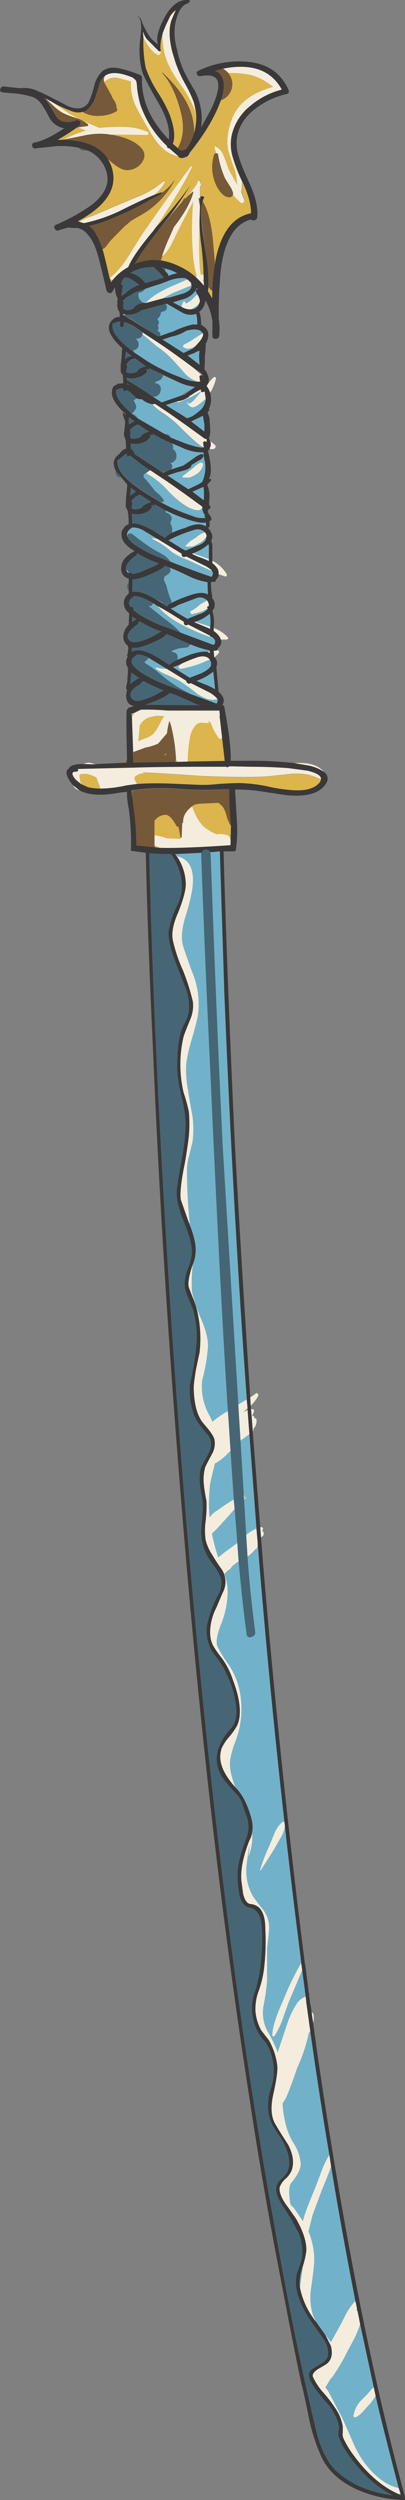 <?xml version="1.0" encoding="iso-8859-1"?>
<!-- Generator: Adobe Illustrator 20.1.0, SVG Export Plug-In . SVG Version: 6.00 Build 0)  -->
<svg version="1.0" id="Layer_1" xmlns="http://www.w3.org/2000/svg" xmlns:xlink="http://www.w3.org/1999/xlink" x="0px" y="0px"
	 viewBox="0 0 124.82 770.34" enable-background="new 0 0 124.82 770.34" xml:space="preserve">
<rect x="0" y="0" width="124.82" height="770.34" fill="#808080" stroke="none"/>
<title>swordsandweapons_0014</title>
<path fill="#71B2CA" d="M50.65,82.72c0.282,0.294,0.431,0.692,0.41,1.1c0.448,0.262,0.75,0.716,0.82,1.23
	c0.877-0.382,1.797-0.657,2.74-0.82C53.373,83.545,52.037,83.036,50.65,82.72z"/>
<path fill="#71B2CA" d="M59.56,91.91l1.23-1.23l-0.41-0.82c-0.18-0.46,0.003-0.69,0.55-0.69l-0.27-0.41
	c-0.798,1.693-2.301,2.948-4.11,3.43l-3.29,1l2.6,1.37l0.55-1.37c0.069-0.165,0.231-0.272,0.41-0.27
	c0.131,0.037,0.233,0.139,0.27,0.27l0.14,0.41C58.111,93.197,58.903,92.623,59.56,91.91z"/>
<path fill="#71B2CA" d="M61.48,93.28l-0.69,0.82c-0.643,0.479-1.333,0.891-2.06,1.23h0.14C60.109,95.332,61.189,94.485,61.48,93.28z
	"/>
<path fill="#71B2CA" d="M38.59,96.84L37.9,96.7V97l0.55,0.27L38.59,96.84z"/>
<path fill="#71B2CA" d="M60.52,96.84V96.7c-1.557,0.53-3.27,0.328-4.66-0.55c-2-1.187-3.507-2.053-4.52-2.6l-0.55,0.14
	c0.473,0.206,0.712,0.739,0.55,1.23c0.067,0.481-0.269,0.926-0.75,0.993c-0.023,0.003-0.047,0.006-0.07,0.007l-1,0.41
	c0.009,0.622-0.241,1.22-0.69,1.65l-0.41,0.41l0.14,0.27c0.456,0.442,0.466,1.171,0.024,1.626c-0.008,0.008-0.016,0.016-0.024,0.024
	v0.14c0.374,0.457,0.312,1.13-0.14,1.51c0.329,0.154,0.612,0.392,0.82,0.69c0.208,0.301,0.208,0.699,0,1l3.43-1.23l0.55-0.14
	c1.908-0.962,3.921-1.697,6-2.19h1.58C60.846,98.999,60.752,97.907,60.52,96.84z"/>
<path fill="#DCB54C" d="M48.6,16.91c-1.168-0.666-2.156-1.607-2.88-2.74l-1.51-2.47c-0.121,3.08,0.11,6.163,0.69,9.19
	c0.864,2.493,2.011,4.879,3.42,7.11c1.482,2.216,2.767,4.559,3.84,7c1.553,4.113,1.92,7.22,1.1,9.32l1.51,1.37
	c1.827-3.2,2.1-7.083,0.82-11.65c-1.373-5.113-3.237-8.95-5.59-11.51l0.14-0.14c4.207,3.933,7.04,7.817,8.5,11.65
	c0.83,2.24,1.247,4.611,1.23,7c0.42-1.647,0.638-3.34,0.65-5.04L60,33.77c-0.981-2.414-2.222-4.714-3.7-6.86
	c-3.293-4.387-5.213-8.227-5.76-11.52c-0.296-1.629-0.434-3.284-0.41-4.94c-0.467,1.416-0.7,2.899-0.69,4.39V15l0.14,0.55
	l-0.14,0.27c0.181,0.267,0.119,0.629-0.14,0.82C49.17,16.896,48.868,17.013,48.6,16.91z"/>
<path fill="#71B2CA" d="M61.48,112.47l-0.14-3l0.14-1.37l-0.82,0.27l-0.69,0.41l-2.19,0.82L61.48,112.47z"/>
<path fill="#71B2CA" d="M53.12,90.4L50,92l2.47-0.41l4.25-1.23c1.28-0.547,2.01-1.097,2.19-1.65c0.135-0.237,0.168-0.519,0.09-0.78
	C56.333,89.03,54.373,89.853,53.12,90.4z"/>
<path fill="#71B2CA" d="M44.21,93.28l0.41,0.14h0.27c1.28-1.553,3.657-3.153,7.13-4.8l5.76-2.47l-0.69-0.41
	c-1.631-0.126-3.27,0.11-4.8,0.69c-2.1,0.82-3.653,1.37-4.66,1.65l-2.74,0.82l-0.82,0.82L43.52,90c0,0.093-0.047,0.093-0.14,0
	l-0.55,0.27H42.7c-0.081,0.58-0.033,1.171,0.14,1.73l0.69,0.82L44.21,93.28z"/>
<path fill="#71B2CA" d="M57.37,101.91c-1.338,0.854-2.818,1.46-4.37,1.79l-3,1l0.55,0.27l6,3.84l2.88-1.37l0.69-0.69
	c-1.373,0.733-2.47,0.87-3.29,0.41c-0.547-0.18-0.593-0.513-0.14-1c1.155-0.542,2.263-1.181,3.31-1.91l2.47-1.65l-0.69-0.69
	C60.76,101.363,59.29,101.363,57.37,101.91z"/>
<path fill="#71B2CA" d="M44.35,146.2c-0.136,0.497,0.023,1.029,0.41,1.37c0.353,0.348,0.687,0.715,1,1.1l2.24,2.88
	c0.952,0.646,1.761,1.48,2.38,2.45c0.092,0.121,0.092,0.289,0,0.41c-0.069,0.165-0.231,0.272-0.41,0.27h-0.42
	c2.418,1.341,4.94,2.488,7.54,3.43c0.547,0.18,1.547,0.547,3,1.1c1.061,0.343,2.187,0.435,3.29,0.27l-0.27-0.41v-0.67l-0.27-0.27
	c-0.336-0.631-0.479-1.348-0.41-2.06c-0.062,0.63-0.597,1.108-1.23,1.1c-2.287,0-5.287-1.873-9-5.62
	c-1.584-1.857-3.43-3.474-5.48-4.8l-1.65-1L44.35,146.2z"/>
<path fill="#71B2CA" d="M56.27,138L53,136.6c0.347,0.525,0.446,1.176,0.27,1.78h0.14c0.714,0.552,1.092,1.433,1,2.33
	c-0.069,0.886-0.665,1.644-1.51,1.92h-0.47c0.632,0.406,0.815,1.248,0.409,1.879c-0.041,0.064-0.088,0.124-0.139,0.181l3.84-1.23
	l4.11-2.88c0.483-0.272,0.988-0.503,1.51-0.69c0.179-0.002,0.341,0.105,0.41,0.27c0.18,0.18,0.227,0.317,0.14,0.41
	c-0.288,0.649-0.836,1.146-1.51,1.37l-2.2,1.38l-0.14,0.55c-0.586,0.53-1.294,0.907-2.06,1.1c-1.007,0.273-1.737,0.457-2.19,0.55
	l-3,1l6.44,4.25l3.15-1.51l1.1-0.69l0.14-0.27c0.827-1.945,1.067-4.09,0.69-6.17c-0.232-0.896-0.37-1.815-0.41-2.74
	C60.489,139.455,58.276,138.978,56.27,138 M58.19,147.19h-1.78c-0.273-0.273-0.32-0.41-0.14-0.41l3.15-2.47
	c0.665-0.631,1.4-1.185,2.19-1.65c0.667-0.18,1,0.05,1,0.69c-0.354,1.308-1.254,2.401-2.47,3c-0.591,0.394-1.254,0.669-1.95,0.81
	V147.19z"/>
<path fill="#71B2CA" d="M42.15,128.24l0.27,0.69l8.09,4.8l0.82,0.14c0.579,0.044,1.069,0.443,1.23,1l4.11,1.65
	c3.107,1.1,5.107,1.557,6,1.37c-1.187-0.547-3.38-2.42-6.58-5.62c-1.543-1.625-3.241-3.096-5.07-4.39
	c-2.287-1.46-3.657-2.557-4.11-3.29c-1.276-0.215-2.465-0.787-3.43-1.65c0,0.093-0.137,0.14-0.41,0.14l-1-0.27l-1,0.55l0.69,1.51
	c0.177,0.516,0.075,1.087-0.27,1.51c-0.215,0.492-0.608,0.885-1.1,1.1C41.058,127.474,41.697,127.75,42.15,128.24z"/>
<path fill="#71B2CA" d="M62.72,150l-3.43,1.51l3.43,2.6l0.14-0.27v-2.6L62.72,150z"/>
<path fill="#71B2CA" d="M41.05,107.95l0.27,0.69l4.11,2.74c3.207,1.987,6.608,3.642,10.15,4.94c1.763,0.827,3.674,1.293,5.62,1.37
	c-1.566-0.442-2.985-1.294-4.11-2.47c-0.367-0.46-1.463-1.693-3.29-3.7c-1.615-1.827-3.456-3.44-5.48-4.8L43.93,103
	c-0.152,0.847-0.922,1.44-1.78,1.37h-0.41c0.619,0.38,0.997,1.054,1,1.78c0.061,0.931-0.645,1.736-1.576,1.796
	C41.126,107.949,41.088,107.95,41.05,107.95z"/>
<path fill="#DCB54C" d="M50,79l-0.41,1.23c1.841,0.299,3.629,0.861,5.31,1.67c1.947,0.865,3.751,2.022,5.35,3.43l0.41-0.14
	c-0.705-2.456-1.118-4.987-1.23-7.54c-0.394-5.211-0.351-10.446,0.13-15.65l-4.66,8.93l-2.06,4.25C52.15,76.626,51.186,77.923,50,79
	z"/>
<path fill="#DCB54C" d="M64.22,88.48v0.41l-0.14,0.82L65.46,92v-2.42l-0.55-0.27L64.22,88.48z"/>
<path fill="#DCB54C" d="M61.48,68.05c-0.093,3.527-0.14,5.72-0.14,6.58c0,5.207,0.183,8.59,0.55,10.15l0.82-0.27
	c0-1.733-0.183-4.43-0.55-8.09C61.739,73.649,61.511,70.852,61.48,68.05z"/>
<path fill="#DCB54C" d="M62.44,86.29l0.41,0.82v-1L62.44,86.29z"/>
<path fill="#DCB54C" d="M19.67,43c2.138-1.146,4.39-2.064,6.72-2.74l-2.33-1h-0.28c-1.933,1.382-3.936,2.664-6,3.84h1.1L19.67,43z"
	/>
<path fill="#DCB54C" d="M34.88,86.15H34.2l-0.27-0.27L34.2,87L34.88,86.15z"/>
<path fill="#71B2CA" d="M55.59,206.11c-0.218-0.103-0.418-0.241-0.59-0.41c-0.113-0.19-0.052-0.435,0.138-0.549
	c0.001,0,0.002-0.001,0.002-0.001l0.82-0.69l-0.55,0.27c-0.702,0.343-1.435,0.618-2.19,0.82l5.21,3.29l3.57-1.36
	c1.827-0.913,2.827-1.737,3-2.47v-1.1c-0.251-0.129-0.367-0.425-0.27-0.69h-0.09l-3.29,1.37
	C59.474,205.251,57.548,205.76,55.59,206.11z"/>
<path fill="#71B2CA" d="M64.36,172.25v-4.11l-0.14-0.41c-1.359,1.209-2.943,2.14-4.66,2.74l0.55,0.27L64.36,172.25z"/>
<path fill="#71B2CA" d="M65.73,206.94c-1.55,1.264-3.315,2.239-5.21,2.88l1.92,0.82c1.341,0.451,2.629,1.048,3.84,1.78L65.73,206.94
	z"/>
<path fill="#71B2CA" d="M63.54,162.24V161c-1.28,0.273-3.567-0.183-6.86-1.37c-2.057-0.729-4.062-1.598-6-2.6l0.41,0.41l0.14,0.69
	c0.629,0.088,1.184,0.456,1.51,1c0.278,0.53,0.224,1.174-0.14,1.65c-0.094,0.22-0.094,0.47,0,0.69l0.41,1
	c0.091,0.59,0.091,1.19,0,1.78c1.383-0.593,2.803-1.098,4.25-1.51C59.987,161.4,62.08,161.233,63.54,162.24z"/>
<path fill="#71B2CA" d="M51.47,206.11l-5.76-3.43V203c-0.335,0.367-0.703,0.702-1.1,1c-0.18,0.18,0.153,0.513,1,1
	c1.303,0.816,2.54,1.732,3.7,2.74c3.065,2.649,6.48,4.864,10.15,6.58l0.27,0.27l7,2.33c0.386-0.447,0.49-1.072,0.27-1.62v0.14
	c-1.647,0.547-3.703-0.003-6.17-1.65c-1.747-1.439-3.577-2.775-5.48-4c-0.667-0.367-1.9-0.96-3.7-1.78
	c-1.306-0.493-2.535-1.17-3.65-2.01c0-0.273,0.047-0.363,0.14-0.27C49.23,205.994,50.349,206.122,51.47,206.11z"/>
<path fill="#71B2CA" d="M39.27,175.81l-0.41-0.41c0.027,0.426,0.226,0.823,0.55,1.1l0.41,0.14L39.27,175.81z"/>
<path fill="#71B2CA" d="M58.6,198.44c-0.13,0.593-0.626,1.037-1.23,1.1l-1.65,0.14c-0.894,0.177-1.766,0.452-2.6,0.82l-0.27,0.27
	l0.82,0.23c0.803,0.226,1.27,1.06,1.044,1.863c-0.047,0.167-0.123,0.325-0.224,0.467l4.11-1.65c2.667-0.82,4.45-1.093,5.35-0.82
	l0.82-0.27l-0.14-0.27C62.566,199.88,60.548,199.251,58.6,198.44z"/>
<path fill="#71B2CA" d="M39.55,165.67l-0.14-0.55c-0.106-0.255,0.014-0.548,0.269-0.654c0.045-0.019,0.093-0.031,0.141-0.036
	c0.337-0.11,0.706-0.058,1,0.14c1.978,1.611,4.037,3.12,6.17,4.52c0.667,0.367,1.667,0.917,3,1.65c1.023,0.583,1.909,1.377,2.6,2.33
	c5.12,2,9.323,3.553,12.61,4.66c0.547-0.733,0.593-1.327,0.14-1.78l-7.4-3.43c-1.733-0.638-3.39-1.466-4.94-2.47
	c-1.791-1.623-3.813-2.972-6-4c-0.093,0-0.047-0.09,0.14-0.27l1.51,0.27l-0.82-0.55c-1.553-0.913-2.697-1.6-3.43-2.06
	c-1.066-0.669-2.302-1.016-3.56-1C39.173,163.48,38.743,164.557,39.55,165.67z"/>
<path fill="#71B2CA" d="M59.15,119.88l1-0.69c-1.706-0.204-3.372-0.666-4.94-1.37l-4.94-2.19c-0.113,0.619-0.474,1.165-1,1.51
	l-1.37,0.55l-0.14,0.41h0.14c0.958,0.069,1.679,0.902,1.61,1.861c-0.012,0.16-0.045,0.318-0.1,0.469
	c-0.106,1.1-1.082,1.905-2.182,1.8c-0.05-0.005-0.099-0.011-0.148-0.02l2.75,1.79l5.9-2.06c0.814-0.629,1.684-1.181,2.6-1.65
	L59.15,119.88z"/>
<path fill="#71B2CA" d="M62.58,128.1l-3.7,1.78L63,133v-2.19L62.58,128.1z"/>
<path fill="#71B2CA" d="M63.4,122.89l-0.82,0.82c-1.46,1.28-2.557,1.873-3.29,1.78c-0.775-0.22-1.359-0.859-1.51-1.65l0.14-0.14
	c0.273,0.547,0.607,0.683,1,0.41s0.727-0.547,1-0.82L62,120.7v-0.14l-3.15,1.78c-2.267,1.007-3.55,1.56-3.85,1.66l-0.55-0.27
	l-3.43,1.1l0.55,0.41l6,3.7l1.51-0.55c1.069-0.683,2.074-1.463,3-2.33C62.858,125.178,63.322,124.064,63.4,122.89z"/>
<path fill="#71B2CA" d="M63.13,164c-0.876-0.838-2.151-1.106-3.29-0.69c-2.013,0.599-3.984,1.33-5.9,2.19l-2.06,1l4.39,2.74l1,0.41
	l3.29-1.37c1.92-0.667,2.92-1.49,3-2.47l0.14-0.55c-0.514,0.885-1.275,1.601-2.19,2.06c-0.688,0.445-1.423,0.813-2.19,1.1h-1.81
	c-0.367,0-0.413-0.137-0.14-0.41l1.23-1.23l1.78-1.1C61.167,164.931,62.104,164.358,63.13,164z"/>
<path fill="#DCB54C" d="M51.2,232.71v-0.55l-0.55,0.41L51.2,232.71z"/>
<path fill="#DCB54C" d="M54.22,233.94v0.41l-0.14,0.41h0.55L54.22,233.94z"/>
<path fill="#DCB54C" d="M40.64,220.92l0.69-1.23l-0.82,0.27L40.64,220.92z"/>
<path fill="#DCB54C" d="M45.44,227.23c0.832-0.337,1.58-0.852,2.19-1.51c0.592-0.766,1.099-1.594,1.51-2.47
	c0.423-0.911,0.929-1.781,1.51-2.6c-0.818-0.116-1.644-0.163-2.47-0.14l-1.92,0.41c-1.366,0.391-2.507,1.333-3.15,2.6l-0.41,4.8
	C43.593,227.908,44.508,227.544,45.44,227.23z"/>
<path fill="#DCB54C" d="M51.2,230.11l-0.69,0.55l0.69-0.14V230.11z"/>
<path fill="#DCB54C" d="M68.06,227.64c-0.19,0.113-0.435,0.052-0.549-0.138c0-0.001-0.001-0.002-0.001-0.002
	c-1.116-1.503-1.993-3.169-2.6-4.94l-0.69-0.41l0.14,0.41c0.18,0.18,0.133,0.27-0.14,0.27c-1.007-0.093-1.737-0.14-2.19-0.14
	c-0.663-0.025-1.307,0.225-1.78,0.69c-0.913,1.106-1.526,2.428-1.78,3.84c-0.415,2.446-0.645,4.92-0.69,7.4l11.52-0.14l-0.82-7.27
	C68.393,227.397,68.245,227.549,68.06,227.64z"/>
<path fill="#DCB54C" d="M67.52,220.65l0.27,0.55v-0.69L67.52,220.65z"/>
<path fill="#71B2CA" d="M65.87,198.71c0.569-0.473,0.646-1.318,0.173-1.887c-0.052-0.063-0.11-0.121-0.173-0.173
	c-2.737-0.861-5.411-1.914-8-3.15c-4.293-2-7.447-4.287-9.46-6.86l-1.23-0.82l-0.14,0.27l-0.14,0.14
	c-0.18,0.46-0.41,0.597-0.69,0.41l-0.27,0.14h-0.09c2.833,2.287,4.297,3.473,4.39,3.56c2.042,1.391,3.926,3.001,5.62,4.8
	L65.87,198.71z"/>
<path fill="#71B2CA" d="M64.77,193.09c0.19-1.331,0.143-2.685-0.14-4c-1.281,1.112-2.775,1.952-4.39,2.47l0.27,0.14L64.77,193.09z"
	/>
<path fill="#71B2CA" d="M52.57,175l-0.41-0.14c0.498,0.478,0.515,1.269,0.037,1.767c-0.054,0.056-0.113,0.107-0.177,0.153l-1.37,1
	l-0.14,1c0.485,0.953,0.854,1.96,1.1,3c0.267,1.021,0.601,2.023,1,3c0.264,0.305,0.32,0.739,0.14,1.1
	c1.684-0.849,3.425-1.58,5.21-2.19c2.927-1.1,4.983-1.237,6.17-0.41l-0.13-3.9c-2.052-0.339-4.041-0.986-5.9-1.92
	C55.6,176.273,53.757,175.453,52.57,175z"/>
<path fill="#71B2CA" d="M72,462.08l-1-14.94l-0.69,0.55c-1.155,1.315-2.516,2.432-4.03,3.31c-0.913,3.653-1.417,5.847-1.51,6.58
	c-0.36,3.322-0.407,6.67-0.14,10c0.649-0.905,1.493-1.654,2.47-2.19C68.675,464.203,70.311,463.098,72,462.08z"/>
<path fill="#71B2CA" d="M64.91,263.15l0.82,22.07c0.82,22.487,1.78,44.97,2.88,67.45l4.66,80.2l2.73-1.63l-1-14.81
	c-2.373-35.187-4.34-72.113-5.9-110.78l-1.37-43.32l-3,0.27L64.91,263.15z"/>
<path fill="#71B2CA" d="M72.31,465l-4.39,4.94c-0.82,0.912-1.688,1.78-2.6,2.6v0.14c0.483,2.462,1.124,4.89,1.92,7.27l2.19-1.78
	l0.27-0.14c0.273-0.18,1.187-0.867,2.74-2.06h0.14l0.55-0.55C73.137,475.027,72.863,471.553,72.31,465z"/>
<path fill="#71B2CA" d="M62,263.15l0.14-0.41l-8.23,0.41l0.58,0.85c3.38,0.733,5.027,3.293,4.94,7.68
	c0,2.193-0.687,5.577-2.06,10.15c-1.28,3.933-1.647,7.04-1.1,9.32c0.093,0.547,1.007,3.243,2.74,8.09
	c1.931,4.397,2.596,9.246,1.92,14c-0.273,1.46-0.913,3.927-1.92,7.4c-0.766,2.414-1.318,4.89-1.65,7.4
	c-0.157,2.679,0.028,5.367,0.55,8c0.273,1.733,0.73,4.4,1.37,8c0.369,2.684,0.369,5.406,0,8.09l-1,4.11
	c-0.422,1.331-0.655,2.714-0.69,4.11c-0.007,5.54,0.267,11.077,0.82,16.59l-0.14,0.27c1.553,3.84,2.193,6.903,1.92,9.19
	c-0.1,1.133-0.376,2.243-0.82,3.29c-0.339,2.82-0.43,5.664-0.27,8.5c0.69,2.918,1.655,5.764,2.88,8.5
	c1.46,3.473,2.147,6.307,2.06,8.5c-0.273,3.475-0.869,6.916-1.78,10.28c-0.432,3.822,0.385,7.681,2.33,11l0.82,1.78
	c1.502-1.233,3.108-2.333,4.8-3.29c-1.733-27.6-3.517-62.15-5.35-103.65C63.8,308.903,62.847,286.183,62,263.15z"/>
<path fill="#71B2CA" d="M64.09,187.6L64,187.47l-1.51,0.82l-2.06,0.69l-0.82,0.14l-0.14,0.14h-0.32
	c-0.297-0.015-0.535-0.253-0.55-0.55c-0.093-0.273,0.043-0.457,0.41-0.55c0.959-0.504,1.836-1.152,2.6-1.92l2.2-1.24
	c-0.865-0.859-2.153-1.129-3.29-0.69l-5.76,2.19c-0.648,0.49-1.395,0.832-2.19,1c1.501,1.043,3.056,2.004,4.66,2.88l0.69,0.27
	l3.43-1.37C62.412,189.01,63.368,188.424,64.09,187.6z"/>
<path fill="#DCB54C" d="M47.64,260.54l0.14,0.69l1.65,0.14L47.64,260.54z"/>
<path fill="#DCB54C" d="M60,247.93l-0.82,0.55c1.28,3.653,2.88,6.03,4.8,7.13c0.906,0.6,1.871,1.106,2.88,1.51
	c1.2-0.245,2.447-0.101,3.56,0.41c0.324,0.277,0.523,0.674,0.55,1.1l0.27,0.14v-4.39h-0.16c-0.534-0.945-0.947-1.953-1.23-3
	c-0.213-1.033-0.631-2.012-1.23-2.88l-1.23-1.1l-5.9,0.27L60,247.93z"/>
<path fill="#DCB54C" d="M55.72,258.49L55,254.78l-0.55-0.14c-1.1-2.1-2.15-3.287-3.15-3.56c-1.381-0.045-2.702,0.567-3.56,1.65
	l-0.14,0.14v4.52c1.358,0.226,2.696,0.56,4,1L55.72,258.49z"/>
<path fill="#DCB54C" d="M26.8,238.47H25l-0.55,0.41c0.056,0.934,0.241,1.856,0.55,2.74l2.19,1c1.253,0.26,2.53,0.387,3.81,0.38
	l-1.37-3.43C28.738,239.083,27.787,238.713,26.8,238.47z"/>
<path fill="#F4EDDE" d="M52,5.94c-0.745,1.46-1.387,2.97-1.92,4.52c-0.024,1.656,0.114,3.311,0.41,4.94
	c0.547,3.293,2.467,7.133,5.76,11.52c1.495,2.141,2.752,4.437,3.75,6.85L60.52,36c-0.144-1.527-0.418-3.04-0.82-4.52
	c-0.794-2.076-1.757-4.082-2.88-6c-1.077-1.98-1.994-4.043-2.74-6.17l-1-3.29c-1.007-4-1.097-7.243-0.27-9.73l1.37-3.15
	C53.209,3.855,52.455,4.824,52,5.94z"/>
<path fill="#F4EDDE" d="M49,15.81L45.17,12c-0.462-0.616-0.802-1.316-1-2.06h-0.1l0.14,1.78l1.51,2.47
	c0.724,1.133,1.712,2.074,2.88,2.74c0.265,0.097,0.561-0.019,0.69-0.27c0.259-0.191,0.321-0.553,0.14-0.82H49V15.81z"/>
<path fill="#F4EDDE" d="M52.16,45.7c-0.333,0.048-0.643-0.183-0.691-0.516C51.46,45.123,51.46,45.061,51.47,45
	c-3.737-3.519-6.562-7.895-8.23-12.75c-0.465-1.661-0.799-3.357-1-5.07C42.237,26.447,42.157,25.716,42,25
	c-0.415-0.651-1.045-1.136-1.78-1.37c-3.567-1.373-6.17-1.463-7.81-0.27c-0.228,0.326-0.369,0.704-0.41,1.1v0.41l0.14,0.41
	l0.14-0.14c1.027-0.967,2.452-1.39,3.84-1.14c0.547,0.093,1.963,0.46,4.25,1.1c-0.197,2.856,0.42,5.71,1.78,8.23
	c0.913,1.78,2.33,4.303,4.25,7.57c2.56,4.387,5.44,6.81,8.64,7.27L52.16,45.7z"/>
<path fill="#F4EDDE" d="M58.33,47.62l-0.55,0.55L58.47,48c0.093,0,0.093-0.137,0-0.41h-0.14V47.62z"/>
<path fill="#F4EDDE" d="M47.64,60c1.277-1.075,2.345-2.377,3.15-3.84c0.18-0.18,0.043-0.27-0.41-0.27
	c-2.022,1.736-4.285,3.167-6.72,4.25c-0.273,0.093-2.787,1.143-7.54,3.15l-7.68,3.29c-1.411,0.399-2.759,0.999-4,1.78l1.37,0.41
	c3.688-0.772,7.275-1.966,10.69-3.56C41.82,62.537,45.533,60.8,47.64,60z"/>
<path fill="#F4EDDE" d="M59.15,51.46c0.093-0.18,0.003-0.27-0.27-0.27c-5.92,7.947-10.993,15.03-15.22,21.25
	c-1.007,1.553-2.47,3.887-4.39,7c-1.45,2.323-3.255,4.405-5.35,6.17l-0.14,0.14l0.41,0.41h0.69c1.285-1.575,2.868-2.88,4.66-3.84
	c1.1-2.667,3.66-6.37,7.68-11.11l0.78-1.1C53.787,61.423,57.503,55.207,59.15,51.46z"/>
<path fill="#F4EDDE" d="M61.35,55.57c-0.213,0.029-0.381,0.197-0.41,0.41l-0.41,1l-2.6,3.43l1.37-1.23
	c0.18-0.18,0.27-0.133,0.27,0.14c-0.733,2.927-2.733,6.49-6,10.69l-1,2.33c-0.988,2.078-1.846,4.216-2.57,6.4V79
	c1.202-1.079,2.181-2.384,2.88-3.84l2.06-4.25L59.56,62c-0.483,5.197-0.53,10.425-0.14,15.63c0.112,2.553,0.525,5.084,1.23,7.54
	l-0.41,0.14c0.93,0.851,1.799,1.767,2.6,2.74v-1l-0.41-0.82l0.41-0.14l-0.12-1.59l-0.82,0.27c-0.367-1.553-0.55-4.937-0.55-10.15
	c0-1.187,0.09-4.89,0.27-11.11l-0.41-2.19c0.18-0.367,0.317-0.457,0.41-0.27v-3.42l0.27-0.55c0.18-0.273,0.09-0.503-0.27-0.69V56
	C61.63,55.814,61.522,55.642,61.35,55.57z"/>
<path fill="#F4EDDE" d="M45.72,41.18c0.097-0.186,0.025-0.416-0.161-0.513c-0.034-0.018-0.071-0.03-0.109-0.037
	c-2.248-0.987-4.675-1.501-7.13-1.51c-2.517-0.071-5.035,0.019-7.54,0.27h-0.15c-3.199-1.258-6.312-2.725-9.32-4.39l-5.21-3.56
	l-1.78-1h-0.14c0.18,0.18,0.957,0.91,2.33,2.19c0.772,0.727,1.605,1.386,2.49,1.97c1.306,0.697,2.684,1.25,4.11,1.65
	c1.397,0.373,2.703,1.026,3.84,1.92c0.165,0.069,0.272,0.231,0.27,0.41c-0.037,0.131-0.139,0.233-0.27,0.27l-2.88,0.41l2.33,1
	c-2.333,0.675-4.589,1.594-6.73,2.74c1.553-0.273,3.84-0.73,6.86-1.37c2.212-0.441,4.48-0.532,6.72-0.27l0.82,0.14
	c2.56,0,6.307,0.047,11.24,0.14C45.54,41.606,45.713,41.412,45.72,41.18z"/>
<path fill="#F4EDDE" d="M43.93,102.46V103l4.39,3.7c2.024,1.36,3.865,2.973,5.48,4.8c1.827,2,2.923,3.233,3.29,3.7
	c1.125,1.176,2.544,2.028,4.11,2.47l0.55-0.14l-0.14-0.41c-0.098-0.17-0.098-0.38,0-0.55l-0.14-0.27
	c-0.106-0.255,0.014-0.548,0.269-0.654c0.045-0.019,0.093-0.031,0.141-0.036c0.086-0.037,0.184-0.037,0.27,0l-2.6-2.33
	c-4.667-3.473-8.187-5.987-10.56-7.54L43.93,102.46z"/>
<path fill="#F4EDDE" d="M60,104.25c-1.041,0.732-2.141,1.374-3.29,1.92c-0.46,0.46-0.413,0.793,0.14,1
	c0.82,0.46,1.917,0.323,3.29-0.41c2-2,2.777-3.37,2.33-4.11L60,104.25z"/>
<path fill="#F4EDDE" d="M64.77,135.92c0.178,0.482,0.227,1.003,0.14,1.51l-0.27,0.69v0.27h1.1c0.286-0.099,0.53-0.293,0.69-0.55
	c0.083-0.303-0.023-0.626-0.27-0.82L64.77,135.92z"/>
<path fill="#F4EDDE" d="M51.06,127.83c1.829,1.294,3.527,2.765,5.07,4.39c3.2,3.2,5.393,5.073,6.58,5.62l0.14-0.14l-0.14-0.27
	c-0.098-0.17-0.098-0.38,0-0.55l-0.14-0.27c-0.04-0.312,0.181-0.598,0.493-0.638c0.263-0.034,0.515,0.119,0.607,0.368v-1l-0.14-0.14
	h-0.4c-5.76-4.207-10.147-7.313-13.16-9.32l-2.33-1.51l-0.27,0.14h-0.42C47.41,125.257,48.78,126.363,51.06,127.83z"/>
<path fill="#F4EDDE" d="M62,120.56l-0.14-0.27V120c-1.055,0.494-2.06,1.091-3,1.78l-0.41,0.14l-0.14,0.27
	c-1.118,0.844-2.446,1.366-3.84,1.51L55,124c0.273-0.093,1.553-0.643,3.84-1.65L62,120.56z"/>
<path fill="#F4EDDE" d="M45,145.79l1.65,1c2.05,1.326,3.896,2.943,5.48,4.8c3.747,3.747,6.747,5.62,9,5.62
	c0.633,0.008,1.168-0.47,1.23-1.1c-5.207-3.84-9.183-6.673-11.93-8.5l-4.11-2.74L45,145.79z"/>
<path fill="#F4EDDE" d="M65.46,173.62c0.666,0.475,1.227,1.08,1.65,1.78c0.223,0.47,0.316,0.992,0.27,1.51l1.92,0.69
	c0.193,0.089,0.423,0.031,0.55-0.14c0.092-0.172,0.092-0.378,0-0.55c-1.04-1.762-2.564-3.188-4.39-4.11V173.62z"/>
<path fill="#F4EDDE" d="M60.11,170.74l-0.55-0.27l-0.41,0.27l1.78,0.82c1.174,0.376,2.32,0.834,3.43,1.37v-0.69L60.11,170.74z"/>
<path fill="#F4EDDE" d="M47.09,165.8c-0.18,0.18-0.227,0.27-0.14,0.27c2.187,1.028,4.209,2.377,6,4
	c1.55,1.004,3.207,1.832,4.94,2.47l7.4,3.43l-0.14-0.27c-0.764-0.697-1.644-1.255-2.6-1.65l-5.21-2.6l-0.41,0.14
	c-0.667,0.18-1-0.153-1-1l-7.4-4.52L47.09,165.8z"/>
<path fill="#F4EDDE" d="M65.87,194.46c0.77,0.495,1.425,1.15,1.92,1.92l0.27,0.69h1.78c0.547-0.18,0.637-0.453,0.27-0.82
	c-1.191-1.223-2.644-2.16-4.25-2.74v1L65.87,194.46z"/>
<path fill="#F4EDDE" d="M65.87,196.65l-0.55-0.41c-0.367,0-0.55-0.137-0.55-0.41l-6.72-3.43l-0.27,0.14c-0.733,0.273-1.1-0.06-1.1-1
	c-3.567-2.287-6.31-3.933-8.23-4.94c2,2.56,5.153,4.847,9.46,6.86C60.485,194.708,63.145,195.774,65.87,196.65z"/>
<path fill="#F4EDDE" d="M59.84,191.72l4.94,2.06v-0.69l-4.25-1.37l-0.27-0.14L59.84,191.72z"/>
<path fill="#F4EDDE" d="M51.47,206.11c-1.109-0.002-2.214-0.139-3.29-0.41c-0.12-0.093-0.18,0.007-0.18,0.3
	c1.103,0.833,2.318,1.507,3.61,2c1.827,0.82,3.06,1.413,3.7,1.78c1.903,1.225,3.733,2.561,5.48,4c2.467,1.647,4.523,2.197,6.17,1.65
	v-0.13l-0.41-0.41c-0.736-0.744-1.6-1.35-2.55-1.79l-5.21-2.6l-0.27,0.14c-0.237,0.101-0.511,0.045-0.69-0.14
	c-0.249-0.141-0.405-0.404-0.41-0.69L51.47,206.11z"/>
<path fill="#F4EDDE" d="M66.56,200.49h-0.69l0.13,1.92l0.14,0.14l1.1-1.1c0.182-0.183,0.279-0.433,0.27-0.69
	c-0.062-0.251-0.292-0.422-0.55-0.41L66.56,200.49z"/>
<path fill="#F4EDDE" d="M64.64,203.23c-0.667-0.913-1.81-1.187-3.43-0.82c-1.775,0.585-3.515,1.273-5.21,2.06l-0.82,0.69
	c-0.19,0.112-0.254,0.357-0.141,0.548c0,0.001,0.001,0.002,0.001,0.002c0.16,0.165,0.346,0.304,0.55,0.41
	c1.958-0.347,3.884-0.852,5.76-1.51L64.64,203.23z"/>
<path fill="#F4EDDE" d="M64,200.9c0.292,0.096,0.568,0.234,0.82,0.41v-0.69L64,200.9z"/>
<path fill="#F4EDDE" d="M64,187.47c-0.18-0.46-0.043-0.69,0.41-0.69c0.058-0.643-0.139-1.282-0.55-1.78l-2.19,1.23
	c-0.764,0.768-1.641,1.416-2.6,1.92c-0.367,0.093-0.503,0.277-0.41,0.55c0.015,0.297,0.253,0.535,0.55,0.55h0.27l0.14-0.14
	l0.82-0.14l2.06-0.69L64,187.47z"/>
<path fill="#F4EDDE" d="M60.39,165.67l-1.78,1.1L57.37,168c-0.273,0.273-0.227,0.41,0.14,0.41h1.78
	c0.767-0.287,1.502-0.656,2.19-1.1c0.915-0.459,1.676-1.175,2.19-2.06c-0.006-0.468-0.205-0.913-0.55-1.23
	C62.104,164.372,61.174,164.934,60.39,165.67z"/>
<path fill="#F4EDDE" d="M59.43,144.28l-3.15,2.47c-0.18,0-0.133,0.137,0.14,0.41h1.78c0.687-0.148,1.338-0.426,1.92-0.82
	c1.216-0.599,2.116-1.692,2.47-3c0-0.667-0.333-0.897-1-0.69C60.811,143.111,60.087,143.657,59.43,144.28z"/>
<path fill="#F4EDDE" d="M63.68,118.92c0.472,0.625,0.843,1.32,1.1,2.06c0.814-1.314,1.415-2.748,1.78-4.25
	c0-0.547-0.273-0.683-0.82-0.41l-1.37,1.51L63.68,118.92z"/>
<path fill="#F4EDDE" d="M63.4,122.89L63.13,121L63,120.56c-0.25,0.293-0.679,0.354-1,0.14l-2.19,2.6c-0.18,0.18-0.513,0.453-1,0.82
	c-0.487,0.367-0.82,0.23-1-0.41l-0.14,0.14c0.151,0.791,0.735,1.43,1.51,1.65c0.733,0.093,1.83-0.5,3.29-1.78L63.4,122.89z"/>
<path fill="#F4EDDE" d="M60.8,94.1l0.69-0.82l0.14-0.55c-0.104-0.743-0.385-1.449-0.82-2.06l-1.23,1.23
	c-0.66,0.698-1.452,1.259-2.33,1.65l-0.14-0.41c-0.037-0.131-0.139-0.233-0.27-0.27c-0.179-0.002-0.341,0.105-0.41,0.27l-0.55,1.37
	c0.858,0.552,1.86,0.837,2.88,0.82C59.48,94.99,60.163,94.578,60.8,94.1z"/>
<path fill="#F4EDDE" d="M52,88.62c-3.473,1.647-5.85,3.247-7.13,4.8L50,92l3.15-1.65c1.233-0.513,3.183-1.32,5.85-2.42l-0.14-0.82
	l-1.1-1L52,88.62z"/>
<path fill="#F4EDDE" d="M24.47,243.54L22.55,242c0.256,0.621,0.749,1.114,1.37,1.37L24.47,243.54z"/>
<path fill="#F4EDDE" d="M25.56,235.45l3.7,0.14c-0.697-0.429-1.514-0.622-2.33-0.55L25.56,235.45z"/>
<path fill="#F4EDDE" d="M67.79,220.51L67.65,219h-16c-2.736-0.247-5.484-0.337-8.23-0.27l-2.06,1l-0.69,1.23l0.41,10.56l0.14,0.14
	h0.27c1.553-0.547,2.65-0.957,3.29-1.23c1.379-0.242,2.723-0.656,4-1.23l2.47-2.88l0.27-0.27c0.109-1.253,0.34-2.492,0.69-3.7
	c0.093-0.093,0.14-0.093,0.14,0l0.55,1.78v0.14c0.769,3.192,1.228,6.45,1.37,9.73l0.41,0.82l3.15-0.14
	c0.045-2.48,0.275-4.954,0.69-7.4c0.254-1.412,0.867-2.734,1.78-3.84c0.445-0.464,1.057-0.73,1.7-0.74c0.46,0,1.19,0.047,2.19,0.14
	c0.273,0,0.32-0.09,0.14-0.27l-0.14-0.41l0.69,0.41c0.607,1.771,1.484,3.437,2.6,4.94c0.112,0.19,0.357,0.254,0.548,0.141
	c0.001,0,0.002-0.001,0.002-0.001c0.178-0.088,0.322-0.232,0.41-0.41l-0.69-6l-0.27-0.55l0.27-0.14 M49.1,223.29
	c-0.411,0.876-0.918,1.704-1.51,2.47c-0.61,0.658-1.358,1.173-2.19,1.51c-0.932,0.317-1.847,0.685-2.74,1.1l0.41-4.8
	c0.643-1.267,1.784-2.209,3.15-2.6l1.92-0.41c0.826-0.023,1.652,0.024,2.47,0.14c-0.565,0.805-1.057,1.658-1.47,2.55L49.1,223.29z"
	/>
<path fill="#F4EDDE" d="M70.94,258.62c-0.027-0.426-0.226-0.823-0.55-1.1c-1.113-0.511-2.36-0.655-3.56-0.41
	c-0.991-0.404-1.939-0.907-2.83-1.5c-1.92-1.1-3.52-3.477-4.8-7.13c-1.92,1.46-2.833,3.107-2.74,4.94c0,0.18-0.09,0.227-0.27,0.14
	L56,257.94c0,0.253-0.137,0.253-0.41,0l0.14,0.55l-4.11-0.14c-1.304-0.44-2.642-0.774-4-1v3.15l1.78,0.82
	c4.847,0.093,12.067-0.18,21.66-0.82l0.14-1.78L70.94,258.62z"/>
<path fill="#F4EDDE" d="M73.27,432.88L74,444l2.88-2.06l-0.55-7.54l-0.69,0.41l-0.69,0.27l1.37-1.1L76,431.24L73.27,432.88z"/>
<path fill="#F4EDDE" d="M74.92,462.36l1.37-1.23l-1.23,0.55l0.27-0.27c0.18-0.46,0.043-0.69-0.41-0.69v1.65L74.92,462.36z"/>
<path fill="#F4EDDE" d="M57.23,272.47c0,1.827-0.777,4.707-2.33,8.64c-1.553,3.473-2.103,6.353-1.65,8.64
	c0.727,3.207,1.783,6.33,3.15,9.32c1.225,3.078,2.227,6.239,3,9.46c0.239,1.913-0.044,3.855-0.82,5.62
	c-1.187,2.927-1.873,4.71-2.06,5.35c-1.284,5.594-1.284,11.406,0,17c0.661,1.968,1.211,3.971,1.65,6
	c0.268,2.92,0.221,5.86-0.14,8.77c-0.547,4-1.05,7.063-1.51,9.19c-0.82,4.48-1.093,7.543-0.82,9.19l2.6,7.4l0.14-0.27
	c-0.553-5.513-0.827-11.05-0.82-16.59c0.035-1.396,0.268-2.779,0.69-4.11l1-4.11c0.369-2.684,0.369-5.406,0-8.09
	c-0.667-3.567-1.123-6.233-1.37-8c-0.522-2.633-0.707-5.321-0.55-8c0.332-2.51,0.884-4.986,1.65-7.4
	c1.007-3.473,1.647-5.94,1.92-7.4c0.676-4.754,0.011-9.603-1.92-14c-1.733-4.847-2.647-7.543-2.74-8.09
	c-0.547-2.287-0.18-5.393,1.1-9.32c1.373-4.573,2.06-7.957,2.06-10.15c0.093-4.387-1.553-6.947-4.94-7.68
	C56.282,266.373,57.228,269.384,57.23,272.47z"/>
<path fill="#F4EDDE" d="M61.07,405.46c0.731,3.749,0.869,7.589,0.41,11.38c-0.093,0.273-0.46,2.01-1.1,5.21
	c-0.367,2.193-0.597,3.977-0.69,5.35c0,5.207,1.05,9,3.15,11.38c2.1,2.38,3.197,4.027,3.29,4.94c0.251,1.514-0.039,3.069-0.82,4.39
	c-1.28,2.373-1.967,3.707-2.06,4c-0.472,1.742-0.611,3.557-0.41,5.35c0.093,1.1,0.367,2.837,0.82,5.21c0.06,2.004-0.03,4.01-0.27,6
	c-0.279,1.957-0.279,3.943,0,5.9c0.438,1.718,1.18,3.343,2.19,4.8c0.879,1.515,1.84,2.98,2.88,4.39
	c1.282,2.083,1.384,4.683,0.27,6.86c-0.093,0.18-0.78,1.78-2.06,4.8c-0.801,1.543-1.364,3.198-1.67,4.91
	c-0.547,3.013-0.213,5.437,1,7.27c0.69,1.156,1.469,2.256,2.33,3.29c1.485,2.048,2.643,4.315,3.43,6.72
	c2.373,6.307,2.783,11.06,1.23,14.26c-0.71,1.221-1.537,2.369-2.47,3.43c-0.963,1.103-1.746,2.352-2.32,3.7v0.14l-0.14,0.55
	c-0.733,3.293,0.773,6.997,4.52,11.11c-1.373-3.473-1.923-6.307-1.65-8.5c0.284-1.584,0.696-3.142,1.23-4.66
	c0.612-1.51,1.12-3.06,1.52-4.64c0.849-3.702,0.958-7.536,0.32-11.28c-0.609-3.475-2.016-6.761-4.11-9.6
	c-1.025-1.436-1.941-2.947-2.74-4.52c-0.733-1.28-0.367-3.747,1.1-7.4c1.266-3.182,1.918-6.575,1.92-10
	c-0.053-1.779-0.39-3.538-1-5.21l1.1-1.1c0.536-0.261,0.969-0.694,1.23-1.23l1.37-1.1l0.69-0.41l-0.41-5.76l-0.55,0.55h-0.15
	c-1.553,1.187-2.467,1.873-2.74,2.06l-0.27,0.14l-2.19,1.78c-0.796-2.38-1.437-4.808-1.92-7.27v-0.15c0.912-0.82,1.78-1.688,2.6-2.6
	l4.38-4.9L72,462.08c-1.703,1.01-3.352,2.108-4.94,3.29c-0.977,0.536-1.821,1.285-2.47,2.19c-0.267-3.33-0.22-6.678,0.14-10
	c0.093-0.733,0.597-2.927,1.51-6.58c1.541-0.864,2.929-1.976,4.11-3.29l0.69-0.55l-0.78-12.34c-1.692,0.957-3.298,2.057-4.8,3.29
	l-0.82-1.78c-1.945-3.319-2.762-7.178-2.33-11c0.911-3.364,1.507-6.805,1.78-10.28c0.093-2.193-0.593-5.027-2.06-8.5
	c-1.225-2.736-2.19-5.582-2.88-8.5c-0.16-2.836-0.069-5.68,0.27-8.5c-1.187,3.473-1.597,5.85-1.23,7.13
	c0.367,1.007,0.917,2.423,1.65,4.25C60.406,402.38,60.819,403.905,61.07,405.46z"/>
<path fill="#466675" d="M49.83,82.45l1.23,1.37c0.021-0.408-0.128-0.806-0.41-1.1L49.83,82.45z"/>
<path fill="#466675" d="M40.09,84.09c1.88,0.46,3.533,1.577,4.66,3.15l5.62-1.65l0.14-0.14L49,83.82l-1.1-1
	c-0.454,0.213-0.995,0.033-1.23-0.41v-0.1C44.355,82.293,42.08,82.908,40.09,84.09z"/>
<path fill="#466675" d="M38.45,85.33l-0.27,0.14c-0.459,0.666-0.798,1.407-1,2.19c0.262-0.042,0.508,0.136,0.55,0.398
	c0.008,0.05,0.008,0.102,0,0.152l-0.41,3l1.1-0.69c1.288-1.261,2.858-2.197,4.58-2.73l-1.78-1.37c-0.648-0.49-1.395-0.832-2.19-1
	C38.643,85.633,38.45,85.603,38.45,85.33z"/>
<path fill="#466675" d="M43.52,90l0.55-0.27l0.82-0.82l-3.29,1.21l-0.69,0.41c-0.451,0.361-0.962,0.638-1.51,0.82l-1.65,1.51
	c0.367,0.18,0.457,0.41,0.27,0.69l-0.12,1.37c0.46,0.733,1.46,0.823,3,0.27l0.27-0.27c0.457-0.671,1.137-1.156,1.92-1.37l1.1-0.27
	l-0.69-0.41L42.84,92c-0.18-0.575-0.228-1.184-0.14-1.78h0.14L43.39,90C43.477,90.08,43.52,90.08,43.52,90z"/>
<path fill="#466675" d="M38.45,97.25l2.06,1.1l8.23,5.35l0.55-0.14c0.208-0.301,0.208-0.699,0-1c-0.208-0.298-0.491-0.536-0.82-0.69
	c0.452-0.38,0.514-1.053,0.14-1.51v-0.14c0.456-0.442,0.466-1.171,0.024-1.626c-0.008-0.008-0.016-0.016-0.024-0.024l-0.14-0.27
	l0.41-0.41c0.449-0.43,0.699-1.028,0.69-1.65l1-0.41c0.485-0.028,0.855-0.445,0.827-0.93c-0.001-0.023-0.004-0.047-0.007-0.07
	c0.162-0.491-0.077-1.024-0.55-1.23l-7.27,1.92c-1.403,1.081-3.194,1.527-4.94,1.23L38.45,97.25z"/>
<path fill="#466675" d="M43.93,102.46l-1.23-0.82c-1.177-0.984-2.536-1.728-4-2.19l-0.55-0.14l-0.14,1
	c-0.001,0.304-0.247,0.55-0.551,0.549c-0.303-0.001-0.549-0.246-0.549-0.549L37.08,99l-1.1,0.14c-0.377,0.22-0.796,0.36-1.23,0.41
	c-0.733,2.287,1.46,5.287,6.58,9l-0.27-0.69c0.933-0.021,1.673-0.794,1.652-1.727c0-0.018-0.001-0.035-0.002-0.053
	c-0.003-0.726-0.381-1.4-1-1.78h0.41c0.847,0.091,1.626-0.469,1.81-1.3v-0.55V102.46z"/>
<path fill="#466675" d="M39,116.31l0.14,0.82c1.827,1.007,4.493,2.697,8,5.07c1.089,0.187,2.123-0.543,2.31-1.632
	c0.008-0.049,0.015-0.099,0.02-0.148c0.328-0.903-0.138-1.901-1.041-2.23c-0.151-0.055-0.309-0.089-0.469-0.1h-0.19l0.14-0.41
	l1.37-0.55c0.526-0.345,0.887-0.891,1-1.51L46,113.43v0.14l-0.14,0.41c0,0.093-0.047,0.093-0.14,0v-0.27H45.3l-0.41,0.14
	c0.282,0.096,0.434,0.402,0.338,0.685c-0.016,0.048-0.039,0.094-0.068,0.135c-0.708,0.835-1.671,1.415-2.74,1.65
	C41.308,116.682,40.11,116.679,39,116.31z"/>
<path fill="#466675" d="M38.86,114.53c0.547,0.667,1.643,0.713,3.29,0.14c0.449-0.766,1.195-1.312,2.06-1.51l0.82-0.27l-3.43-2.33
	l-1.23,0.41c-0.426,0.262-0.799,0.601-1.1,1l-0.41,0.55c0.23,0.147,0.339,0.426,0.27,0.69L38.86,114.53z"/>
<path fill="#466675" d="M38.45,110.83c0.366-0.402,0.843-0.688,1.37-0.82l0.69-0.27l-1.78-1.37L38.45,110.83z"/>
<path fill="#466675" d="M38,119.88v-0.28h-0.78c-0.533,0.087-1.046,0.274-1.51,0.55c-0.367,1.827,1.233,4.25,4.8,7.27
	c0.492-0.215,0.885-0.608,1.1-1.1c0.345-0.423,0.447-0.994,0.27-1.51l-0.69-1.51l1-0.55c-1.007-1.007-1.737-1.693-2.19-2.06
	l-0.82-0.55c-0.183,0.182-0.433,0.279-0.69,0.27c-0.191,0.087-0.416,0.003-0.503-0.188C37.937,120.112,37.942,119.985,38,119.88z"/>
<path fill="#466675" d="M39.14,118v0.55l0.86,0.09L39.14,118z"/>
<path fill="#466675" d="M42.56,130.71l-1.1,0.55c-0.473,0.248-0.891,0.588-1.23,1l-0.27,0.41v0.14l0.27,0.55l-0.14,0.69v1
	c0.547,0.46,1.597,0.413,3.15-0.14c0.449-0.766,1.195-1.312,2.06-1.51l0.55-0.27v-0.23L42.56,130.71z"/>
<path fill="#466675" d="M39.82,128.51l-0.14,1.37l0.14,1l1.1-0.69l0.69-0.27L39.82,128.51z"/>
<path fill="#466675" d="M40.23,138.38c0.55,0.273,0.952,0.774,1.1,1.37l8.5,5.62h1.23l1.65-0.69
	c0.506-0.555,0.466-1.415-0.089-1.921c-0.056-0.051-0.117-0.098-0.181-0.139h0.41c0.845-0.276,1.441-1.034,1.51-1.92
	c0.092-0.897-0.286-1.778-1-2.33h-0.1c0.176-0.6,0.081-1.246-0.26-1.77c-1.99-0.812-3.916-1.775-5.76-2.88h-0.15v0.14l-0.14,0.41
	l-0.14-0.14l-0.14-0.27L46.4,134l-0.41,0.14c0.367,0.18,0.413,0.41,0.14,0.69c-0.596,0.831-1.474,1.418-2.47,1.65
	c-1.109,0.362-2.296,0.41-3.43,0.14v1.78V138.38z"/>
<path fill="#466675" d="M52.57,134.82c-0.161-0.557-0.651-0.956-1.23-1l-0.82-0.14L52.57,134.82z"/>
<path fill="#466675" d="M39.14,139.62l-0.55,0.27l-2.06,1.65l-0.27,1.1v0.27c0.46,2.833,4.07,6.26,10.83,10.28l2.47,1.51H50
	c0.179,0.002,0.341-0.105,0.41-0.27c0.092-0.121,0.092-0.289,0-0.41c-0.625-0.98-1.445-1.821-2.41-2.47l-2.33-2.88
	c-0.313-0.385-0.647-0.752-1-1.1c-0.387-0.341-0.546-0.872-0.41-1.37l2.06-1.37c-1.899-1.232-3.728-2.567-5.48-4l-0.27-0.14
	c-0.217-0.085-0.407-0.226-0.55-0.41c-0.183,0.182-0.433,0.279-0.69,0.27c-0.273,0-0.363-0.183-0.27-0.55v-0.41L39.14,139.62z"/>
<path fill="#466675" d="M35.71,145.1c-0.278,0.815,0.157,1.702,0.973,1.98c0.128,0.044,0.262,0.071,0.397,0.08l0.27,0.14
	L35.71,145.1z"/>
<path fill="#466675" d="M40.51,156.48c0.547,0.667,1.643,0.667,3.29,0c0.093-0.46,0.78-0.963,2.06-1.51l0.82-0.27l-3.56-2.33
	l-1.1,0.55l-1.23,1l-0.27,0.55l0.26,0.53L40.51,156.48z"/>
<path fill="#466675" d="M40.09,152.78l1.37-1l0.55-0.27l-1.65-1.37L40.09,152.78z"/>
<path fill="#466675" d="M40.92,158.26h-0.28l0.14,3h0.14c1.187-0.18,3.29,0.55,6.31,2.19l2.06,1.37l0.4,0.18l0.14,0.14l1,0.69
	c0.645-0.651,1.375-1.213,2.17-1.67c0.091-0.59,0.091-1.19,0-1.78l-0.41-1c-0.094-0.22-0.094-0.47,0-0.69
	c0.364-0.476,0.418-1.12,0.14-1.65c-0.326-0.544-0.881-0.912-1.51-1l-0.14-0.69L50.65,157L48,155.52h-0.09l-0.27-0.27v0.27
	l-0.14,0.41h-0.14l-0.14-0.41l-0.27,0.14l-0.41,0.14c0.273,0.273,0.32,0.503,0.14,0.69c-0.596,0.831-1.474,1.418-2.47,1.65
	C43.147,158.493,42.006,158.535,40.92,158.26z"/>
<path fill="#466675" d="M42.15,170.6c0.046,0.299-0.126,0.588-0.41,0.69c-2.193,1.553-3.153,2.923-2.88,4.11l0.41,0.41l0.55,0.82
	c0.547-0.273,0.82-0.183,0.82,0.27c0.987-0.098,1.956-0.331,2.88-0.69l4.39-1.92l1.1-0.69c-2.249-0.763-4.409-1.769-6.44-3
	l-0.14-0.14h-0.14L42.15,170.6z"/>
<path fill="#466675" d="M39.55,165.94c0.672,0.88,1.503,1.626,2.45,2.2c2.312,1.522,4.796,2.764,7.4,3.7l3.15,1.23
	c-0.691-0.953-1.577-1.747-2.6-2.33c-1.373-0.733-2.373-1.283-3-1.65c-2.133-1.4-4.192-2.909-6.17-4.52
	c-0.294-0.198-0.663-0.25-1-0.14c-0.275,0.028-0.474,0.274-0.446,0.549c0.005,0.049,0.017,0.096,0.036,0.141L39.55,165.94z"/>
<path fill="#466675" d="M39.68,179.65l-0.27,0.14c-0.393,0.712-0.284,1.595,0.27,2.19V179.65z"/>
<path fill="#466675" d="M40.78,182.39h0.27c1.46-0.367,3.747,0.363,6.86,2.19c1.043,0.298,1.988,0.868,2.74,1.65
	c0.312,0.242,0.712,0.34,1.1,0.27l1-0.69c0.18-0.361,0.124-0.795-0.14-1.1c-0.399-0.977-0.733-1.979-1-3
	c-0.246-1.04-0.615-2.047-1.1-3l0.14-1l1.37-1c0.562-0.401,0.693-1.181,0.293-1.743c-0.045-0.064-0.096-0.123-0.153-0.177
	l-1.37-0.55c-0.46,0.733-2.013,1.647-4.66,2.74c-1.678,0.822-3.49,1.333-5.35,1.51v3.84L40.78,182.39z"/>
<path fill="#466675" d="M41.05,187.88l1.65,1.23c2.332,1.486,4.812,2.726,7.4,3.7l5.76,2.33c-1.694-1.799-3.578-3.409-5.62-4.8
	c-0.093-0.093-1.557-1.28-4.39-3.56H46l0.27-0.14c0.273,0.18,0.503,0.043,0.69-0.41l0.14-0.14l0.14-0.27
	c-2.667-1.553-4.587-2.283-5.76-2.19c-1.647,1.007-2.057,2.103-1.23,3.29l0.14,0.14c0.547-0.18,0.82,0.05,0.82,0.69L41.05,187.88z"
	/>
<path fill="#466675" d="M41.74,191l0.27-0.27l-1.23-0.82v1.78L41.74,191z"/>
<path fill="#466675" d="M42.56,192.27c-3.107,2.193-3.93,3.93-2.47,5.21c0.733,0.667,2.103,0.62,4.11-0.14
	c1.544-0.501,3.018-1.193,4.39-2.06l1.23-0.69c-2.249-0.763-4.409-1.769-6.44-3l-0.27-0.14l-0.27,0.14L42.56,192.27z"/>
<path fill="#466675" d="M40.51,200.9c0.366-0.244,0.791-0.386,1.23-0.41c1.553-0.367,3.84,0.363,6.86,2.19l3.29,2.06h0.41
	c0.662-0.557,1.399-1.018,2.19-1.37c0.484-0.679,0.326-1.622-0.353-2.106c-0.142-0.101-0.3-0.177-0.467-0.224l-0.82-0.27l0.27-0.27
	c0.834-0.368,1.706-0.643,2.6-0.82l1.65-0.14c0.604-0.063,1.1-0.507,1.23-1.1l-7.13-3.15c-0.367,0.667-1.873,1.58-4.52,2.74
	s-4.647,1.663-6,1.51l-0.27-0.14L40.51,200.9z"/>
<path fill="#466675" d="M40.92,205c0.744,0.904,1.62,1.689,2.6,2.33c2.348,1.457,4.825,2.696,7.4,3.7l8.77,3.43l-0.27-0.27
	c-3.67-1.716-7.085-3.931-10.15-6.58c-1.16-1.008-2.397-1.924-3.7-2.74c-0.82-0.46-1.153-0.793-1-1c0.397-0.298,0.765-0.633,1.1-1
	v-0.27c-1.066-0.669-2.302-1.016-3.56-1l-1.23,1l-0.41,1C40.457,204.104,40.615,204.598,40.92,205z"/>
<path fill="#466675" d="M40.51,207.21l-0.41,3.7c0.747-0.693,1.577-1.291,2.47-1.78c0.245-0.17,0.581-0.11,0.752,0.135
	c0.029,0.042,0.052,0.087,0.068,0.135v-0.14L40.51,207.21z"/>
<path fill="#466675" d="M45.17,217.08l0.14,0.14l15.63,0.14l0.14-0.14l-7.13-3.15l-1.78-0.55c-0.367,0.667-1.873,1.533-4.52,2.6
	L45.17,217.08z"/>
<path fill="#466675" d="M42,211.46c-2,1.553-2.367,2.923-1.1,4.11c0.667,0.667,2,0.62,4-0.14c1.544-0.501,3.018-1.193,4.39-2.06
	l1.23-0.55c-2.927-1.28-5.03-2.28-6.31-3l-0.69,0.55C43.165,210.908,42.624,211.296,42,211.46z"/>
<path fill="#765938" d="M47.91,60.65c-0.918,0.687-1.928,1.243-3,1.65c-3.152,1.763-6.408,3.332-9.75,4.7
	c-2.465,1.16-5.037,2.078-7.68,2.74c0.826,0.614,1.525,1.381,2.06,2.26v0.14L30.09,73c0.574,1.251,1.078,2.533,1.51,3.84l0.82-0.55
	l1.37-1.78c0.273-0.367,1.827-1.967,4.66-4.8l1.92-1.65L43,66.54c4.617-2.517,8.385-6.345,10.83-11h-0.16
	c-1.039,1.5-2.34,2.801-3.84,3.84l-0.14,0.27L47.91,60.65z"/>
<path fill="#765938" d="M59.56,59.28c0-0.273-0.09-0.32-0.27-0.14L57,61.33c0-0.273-0.09-0.32-0.27-0.14l-0.55,1L49,70.66
	c-2.74,3.56-4.657,6.163-5.75,7.81l-1.78,2.88c2.553-1.073,5.344-1.452,8.09-1.1L50,79v-0.26c0.732-2.198,1.601-4.349,2.6-6.44
	l1-2.33C56.847,65.763,58.833,62.2,59.56,59.28z"/>
<path fill="#765938" d="M46.68,82.45c0.235,0.443,0.776,0.623,1.23,0.41l-0.69-0.69l-0.55,0.14v0.14H46.68z"/>
<path fill="#765938" d="M61.89,65.58L63.54,79c0.558,3.121,0.789,6.291,0.69,9.46l0.69,0.82l0.55,0.27
	c0.106-2.711,0.38-5.413,0.82-8.09l-0.69-7.79c-0.547-5.333-1.597-9.217-3.15-11.65C62.058,63.165,61.869,64.37,61.89,65.58z"/>
<path fill="#765938" d="M61.21,61.33l0.55,2.88v-3l-0.14-0.14C61.527,60.877,61.39,60.963,61.21,61.33z"/>
<path fill="#765938" d="M24.74,37.61c0.213,0.454,0.033,0.995-0.41,1.23l-0.55,0.41h0.27l2.88-0.41
	c0.131-0.037,0.233-0.139,0.27-0.27c0.002-0.179-0.105-0.341-0.27-0.41c-1.137-0.894-2.443-1.547-3.84-1.92
	c-1.418-0.398-2.79-0.948-4.09-1.64c-0.876-0.569-1.703-1.211-2.47-1.92c-1.373-1.28-2.15-2.01-2.33-2.19l-0.69-0.41l1,1.1
	c0.733,1.1,1.733,2.747,3,4.94c1.28,1.647,3.337,1.98,6.17,1C24.102,37.039,24.529,37.236,24.74,37.61z"/>
<path fill="#765938" d="M50.1,22.4L50,22.53c2.353,2.56,4.217,6.383,5.59,11.47c1.28,4.573,1.007,8.457-0.82,11.65l0.82,0.69
	c0.69,0.104,1.39-0.096,1.92-0.55l0.27-0.41l0.14-0.14c0.814-1.328,1.459-2.752,1.92-4.24c0.017-2.389-0.4-4.76-1.23-7
	C57.143,30.193,54.307,26.327,50.1,22.4z"/>
<path fill="#765938" d="M32,24.45l-0.14-0.55c-0.605,0.657-1.029,1.46-1.23,2.33c-0.733,2.373-1.19,3.79-1.37,4.25
	c-0.505,1.342-1.358,2.525-2.47,3.43V34h-0.13c-0.326,0.228-0.704,0.369-1.1,0.41v0.19c1.583,0.893,3.402,1.277,5.21,1.1
	c1.778-0.027,3.521-0.498,5.07-1.37c0.193-0.112,0.3-0.329,0.27-0.55c-0.012-0.212-0.11-0.41-0.27-0.55
	c0.076-0.372,0.027-0.759-0.14-1.1c-0.205-0.657-0.546-1.263-1-1.78c-0.174-0.527-0.405-1.033-0.69-1.51
	c-1.28-2.287-1.92-3.473-1.92-3.56L32,24.86V24.45z"/>
<path fill="#765938" d="M68.06,30.9c1.579-0.556,2.8-1.829,3.29-3.43c0.45-1.429,0.249-2.983-0.55-4.25l-0.41-0.69
	c-0.47-0.545-1.028-1.008-1.65-1.37l-2.6,0.69c0.877,0.258,1.617,0.851,2.06,1.65c1.007,1.553,1.007,3.93,0,7.13L68.06,30.9z"/>
<path fill="#765938" d="M66.69,47.21c-0.286,0.005-0.549,0.161-0.69,0.41c-0.826,2.538-0.826,5.272,0,7.81
	c0.343,1.232,0.902,2.393,1.65,3.43c1.007,1.373,2.057,2.013,3.15,1.92c0.539-0.03,0.97-0.461,1-1l0.14-0.14
	c-0.198-0.889-0.572-1.729-1.1-2.47c-0.82-1.28-1.323-2.103-1.51-2.47c-0.985-2.28-1.677-4.676-2.06-7.13
	C67.25,47.33,67.057,47.21,66.69,47.21z"/>
<path fill="#765938" d="M24.33,45.57c0.321,0.523,0.896,0.836,1.51,0.82h1.23L24.33,45.57z"/>
<path fill="#765938" d="M19.67,43l-0.82,0.14c7.127,0,11.927,1.967,14.4,5.9c2.373,2.193,4.247,3.337,5.62,3.43
	c1.795,0.106,3.53-0.662,4.66-2.06c1.28-1.647,1.327-3.2,0.14-4.66c-1.827-2.1-5.027-3.517-9.6-4.25l-0.82-0.14
	c-2.24-0.262-4.508-0.171-6.72,0.27C23.51,42.243,21.223,42.7,19.67,43z"/>
<path fill="#765938" d="M52.3,222.29c0-0.093-0.047-0.093-0.14,0c-0.35,1.208-0.581,2.447-0.69,3.7l-0.27,0.27l-2.47,2.88
	c-1.277,0.574-2.621,0.988-4,1.23c-0.667,0.273-1.763,0.683-3.29,1.23l-0.41,0.27V235l13-0.27l0.14-0.41v-0.41
	c-0.142-3.28-0.601-6.538-1.37-9.73v-0.14l-0.55-1.78 M50.6,232.54l0.55-0.41v0.55L50.6,232.54z"/>
<path fill="#765938" d="M38.86,235h0.27v-1.1l-0.27,0.55l-0.14,0.41L38.86,235z"/>
<path fill="#765938" d="M67.52,243.4c-4.388,0.155-8.782,0.065-13.16-0.27c-4.389-0.32-8.799-0.182-13.16,0.41h-0.28l-0.14,0.55
	v2.06l0.41,3c0.537,3.729,0.807,7.492,0.81,11.26l0.27,0.27l5.48,0.55l-0.14-0.69v-7.68l0.14-0.14
	c0.858-1.083,2.179-1.695,3.56-1.65c1.007,0.273,2.057,1.46,3.15,3.56l0.54,0.15l0.55,2.74v0.41c0.273,0.273,0.41,0.273,0.41,0
	l0.14-4.39c0.18,0.093,0.27,0.047,0.27-0.14c-0.093-1.827,0.82-3.473,2.74-4.94l0.82-0.55l1.51-0.27l5.9-0.27l1.23,1.1
	c0.599,0.868,1.017,1.847,1.23,2.88c0.283,1.047,0.696,2.055,1.23,3h0.14c-0.37-3.692-0.554-7.4-0.55-11.11L67.52,243.4z"/>
<path fill="#DCB54C" d="M81.91,25.14c-1.664-1.086-3.526-1.83-5.48-2.19c-1.978-0.361-3.991-0.499-6-0.41l0.41,0.69
	c0.799,1.267,1,2.821,0.55,4.25c-0.49,1.601-1.711,2.874-3.29,3.43c-1.827,5.12-5.07,10.56-9.73,16.32v0.41h0.14
	c0.093,0.273,0.093,0.41,0,0.41l-0.82,0.14c-0.361,0.364-0.857,0.564-1.37,0.55l-1-0.14L55,48.17c-3.2-0.46-6.08-2.883-8.64-7.27
	c-1.893-3.267-3.297-5.78-4.21-7.54c-1.36-2.52-1.977-5.374-1.78-8.23c-2.287-0.667-3.703-1.033-4.25-1.1
	c-1.382-0.261-2.806,0.147-3.84,1.1l-0.14,0.14c0,0.093,0.64,1.28,1.92,3.56c0.285,0.477,0.516,0.983,0.69,1.51
	c0.454,0.517,0.795,1.123,1,1.78c0.167,0.341,0.216,0.728,0.14,1.1c0.16,0.14,0.258,0.338,0.27,0.55
	c0.03,0.221-0.077,0.438-0.27,0.55c-1.549,0.872-3.292,1.343-5.07,1.37c-1.808,0.177-3.627-0.207-5.21-1.1v-0.13
	c-0.94,0.276-1.94,0.276-2.88,0c-2.281-0.794-4.484-1.799-6.58-3L21.31,35c3.008,1.665,6.121,3.132,9.32,4.39h0.14
	c2.505-0.251,5.023-0.341,7.54-0.27c2.455,0.009,4.882,0.523,7.13,1.51c0.207,0.037,0.344,0.234,0.307,0.441
	c-0.007,0.038-0.019,0.075-0.037,0.109c-0.029,0.213-0.197,0.381-0.41,0.41c-4.933-0.093-8.68-0.14-11.24-0.14
	c4.573,0.733,7.773,2.15,9.6,4.25c1.187,1.46,1.14,3.013-0.14,4.66c-1.13,1.398-2.865,2.166-4.66,2.06
	c-1.373-0.093-3.247-1.233-5.62-3.42c0.608,0.977,1.07,2.039,1.37,3.15c1.553,6-2.01,11.333-10.69,16l0.55,0.14
	c1.241-0.781,2.589-1.381,4-1.78l7.68-3.29c4.753-2,7.267-3.05,7.54-3.15c2.435-1.083,4.698-2.514,6.72-4.25
	c0.46,0,0.597,0.09,0.41,0.27c-0.807,1.49-1.885,2.817-3.18,3.91l1.92-0.69c0.18-0.18,0.27-0.133,0.27,0.14
	c1.5-1.039,2.801-2.34,3.84-3.84h0.14c-2.451,4.627-6.211,8.429-10.81,10.93l-2.6,1.51l-1.95,1.65
	c-2.833,2.833-4.387,4.433-4.66,4.8l-1.37,1.78l-0.82,0.55c0.367,1.1,1.097,4.07,2.19,8.91l0.14-0.14
	c2.095-1.765,3.9-3.847,5.35-6.17c1.92-3.107,3.383-5.44,4.39-7c4.22-6.213,9.29-13.293,15.21-21.24c0.273,0,0.363,0.09,0.27,0.27
	c-1.647,3.747-5.363,9.963-11.15,18.65c3.803-4.068,7.343-8.373,10.6-12.89c-1.972,3.268-4.122,6.427-6.44,9.46l4-4.52l0.55-1
	c0.18-0.18,0.27-0.133,0.27,0.14l1-1l2.6-3.43l0.41-1c0.029-0.213,0.197-0.381,0.41-0.41c0.165,0.069,0.272,0.231,0.27,0.41v0.53
	c0.367,0.18,0.457,0.41,0.27,0.69l-0.27,0.55v3.43l0.14,0.14v-0.29c-0.093-0.46,0.137-0.597,0.69-0.41
	c0.553,0.187,0.643,0.417,0.27,0.69L62.44,62c1.553,2.467,2.603,6.35,3.15,11.65l0.69,7.81l0.14-1.1
	c1.647-8.667,5.313-13.557,11-14.67c0-2.74-0.913-6.03-2.74-9.87c0.034,1.103-0.056,2.207-0.27,3.29l1,2.47
	c0.101,0.339-0.078,0.698-0.41,0.82c-0.267,0.181-0.629,0.119-0.82-0.14c-0.891-0.708-1.676-1.539-2.33-2.47
	c-0.03,0.539-0.461,0.97-1,1c-1.1,0.093-2.15-0.547-3.15-1.92c-0.766-1.033-1.341-2.195-1.7-3.43c-0.826-2.538-0.826-5.272,0-7.81
	c0.141-0.249,0.404-0.405,0.69-0.41l-0.55-1.65c0-0.367,0.137-0.503,0.41-0.41c1.174,0.65,2.057,1.723,2.47,3
	c0.367,0.913,0.823,2.193,1.37,3.84c0.18,0.46,1.093,2.107,2.74,4.94c-0.097-1.481-0.328-2.951-0.69-4.39
	c-1.007-2.74-1.693-4.797-2.06-6.17c-0.667-2.833-0.257-6.167,1.23-10c1.92-4.667,6.123-7.867,12.61-9.6
	C83.489,26.18,82.717,25.632,81.91,25.14z"/>
<path fill="#71B2CA" d="M70.26,483.88l-1.1,1.1c0.61,1.672,0.947,3.431,1,5.21c-0.002,3.425-0.654,6.818-1.92,10
	c-1.46,3.653-1.827,6.12-1.1,7.4c0.799,1.573,1.715,3.084,2.74,4.52c2.094,2.839,3.501,6.125,4.11,9.6
	c0.642,3.747,0.537,7.584-0.31,11.29c-0.396,1.586-0.9,3.143-1.51,4.66c-0.534,1.518-0.946,3.076-1.23,4.66
	c-0.273,2.193,0.277,5.027,1.65,8.5l0.14,0.14c2.1,2.193,3.7,5.393,4.8,9.6c0.367,1.388,0.415,2.841,0.14,4.25
	c0.184,2.378-0.157,4.768-1,7h-0.11c0.205-1.084,0.295-2.187,0.27-3.29L76,574.64c-0.383,3.322,0.289,6.681,1.92,9.6
	c0.367,0.547,1.143,1.597,2.33,3.15c0.846,0.937,1.541,1.999,2.06,3.15c0.581,1.529,0.77,3.179,0.55,4.8
	c-0.093,1.1-0.277,2.747-0.55,4.94v10c-0.213,2.623-0.58,5.231-1.1,7.81c-0.451,2.566-0.065,5.209,1.1,7.54
	c1.272,2.15,2.372,4.397,3.29,6.72l3.15-9.46c0.733-2.025,1.699-3.958,2.88-5.76c0.645-0.896,1.554-1.568,2.6-1.92l-1.1-8.09
	L89,616.87c-0.46,1.187-1.1,2.97-1.92,5.35c-0.62,1.782-1.449,3.484-2.47,5.07c-0.112,0.1-0.26,0.15-0.41,0.14
	c-0.131,0.018-0.252-0.074-0.27-0.206c-0.003-0.021-0.003-0.043,0-0.064c0-2.287,1.143-5.953,3.43-11
	c1.516-3.826,3.303-7.539,5.35-11.11l0.14-0.14c-2.373-18.827-4.063-32.947-5.07-42.36c-0.169,1.153-0.542,2.267-1.1,3.29
	l-1.65,2.88c-0.18,0.46-1.78,3.02-4.8,7.68l-0.14-0.14c0.778-2.573,1.751-5.084,2.91-7.51c0.733-1.733,1.283-3.067,1.65-4
	c0.526-1.253,1.33-2.372,2.35-3.27c0.191-0.189,0.499-0.189,0.69,0c-3.2-28.607-5.943-57.17-8.23-85.69l-0.14,0.69
	c0.022,0.451-0.261,0.861-0.69,1c-0.665,0.841-1.45,1.579-2.33,2.19c0.46,6.947,1.237,14.58,2.33,22.9
	c0.226,0.734-0.186,1.512-0.92,1.737c-0.059,0.018-0.119,0.032-0.18,0.043c-0.471,0.288-1.087,0.139-1.374-0.333
	c-0.122-0.2-0.17-0.436-0.136-0.667c-0.733-4.933-1.557-12.337-2.47-22.21l-0.69,0.41l-1.37,1.1
	C71.229,483.186,70.796,483.619,70.26,483.88z"/>
<path fill="#71B2CA" d="M109.33,720.38c-0.46,0.913-1.19,2.283-2.19,4.11c-1.419,2.915-3.071,5.711-4.94,8.36l-0.27,0.14l-1.65,2.74
	l0.82,1.1l4.11,7.81c0.18,0.273,1.367,2.94,3.56,8c1.105,2.662,2.583,5.154,4.39,7.4c3.107,3.747,6.35,5.987,9.73,6.72
	c-3.293-12.613-5.67-22.073-7.13-28.38l-0.69,1c-0.582,0.905-1.274,1.735-2.06,2.47c-1.46,1.827-2.647,2.877-3.56,3.15
	c-0.18,0.093-0.363-0.043-0.55-0.41v-0.27l0.41-1.37c0.397-1.18,1.053-2.256,1.92-3.15l2.06-2.06c0.913-1.1,1.417-1.693,1.51-1.78
	l0.41-0.27L111,716.27C110.539,717.677,109.981,719.05,109.33,720.38z"/>
<path fill="#71B2CA" d="M99,675.28l-2.74,7.4l-1.23,4.94c1.248,2.945,1.855,6.122,1.78,9.32c-0.093,1.827-0.427,4.613-1,8.36
	c-0.417,2.803-0.181,5.664,0.69,8.36l1.1,2.19l4.25,5.9l2.6-4.66c0.913-1.733,1.6-3.067,2.06-4c0.698-1.344,1.572-2.588,2.6-3.7
	c0.18-0.18,0.317-0.227,0.41-0.14l-0.19-1.25c-2.927-15.08-5.35-28.563-7.27-40.45C101.88,668.223,100.86,670.8,99,675.28z"/>
<path fill="#71B2CA" d="M92.47,705l1-7c-0.728,1.917-1.101,3.95-1.1,6L92.47,705z"/>
<path fill="#71B2CA" d="M95.48,626.19l-0.27,0.27c-0.786,3.685-1.98,7.27-3.56,10.69c-1.553,4.573-2.74,7.727-3.56,9.46l-1,1.65
	c0.367,5.12,1.51,9.187,3.43,12.2c1.299,1.961,2.055,4.232,2.19,6.58c-0.093,1.553-1.143,3.52-3.15,5.9
	c-0.547,1.28-0.547,3.427,0,6.44l1.1,1.1l2.74,4c0.273-1.553,1.46-4.797,3.56-9.73c0.913-2.373,1.6-4.2,2.06-5.48
	c0.642-1.817,1.47-3.563,2.47-5.21c-1.92-11.333-3.887-24.083-5.9-38.25L95.48,626.19z"/>
<path fill="#71B2CA" d="M76.84,441.93L74,444l1,16.73c0.46,0,0.597,0.23,0.41,0.69l-0.27,0.27l1.23-0.55L75,462.37l0.82,10.69
	l0.55-0.41c0.811-0.648,1.693-1.202,2.63-1.65L76.84,441.93z"/>
<path fill="#DCB54C" d="M98.91,240.25c-1.315-0.641-2.693-1.147-4.11-1.51c-1.586-0.26-3.195-0.35-4.8-0.27l-7.81,0.82
	c-4.573,0.273-11.337,0.227-20.29-0.14c-7.68-0.547-13.68-0.913-18-1.1l0.14,0.14c0.18,0.18,0.133,0.27-0.14,0.27
	c-0.428-0.04-0.858,0.054-1.23,0.27l-0.82,0.41c-0.349,0.2-0.518,0.612-0.41,1c0.185,0.546,0.462,1.057,0.82,1.51
	c2.56-0.18,5.713-0.227,9.46-0.14l9.46,0.41c2.061,0.07,4.123-0.021,6.17-0.27c2.927-0.18,5.03-0.27,6.31-0.27
	c2.904,0.069,5.797,0.404,8.64,1c2.705,0.637,5.457,1.048,8.23,1.23c3.653,0.18,6.213-0.507,7.68-2.06
	C98.61,241.23,98.863,240.76,98.91,240.25z"/>
<path fill="#F4EDDE" d="M77.25,32.54c2.783-2.354,6.066-4.044,9.6-4.94c-3.293-6-9.327-8.147-18.1-6.44
	c0.622,0.362,1.18,0.825,1.65,1.37c2.009-0.089,4.022,0.049,6,0.41c1.954,0.36,3.816,1.104,5.48,2.19
	c0.814,0.495,1.593,1.046,2.33,1.65c-6.487,1.733-10.69,4.933-12.61,9.6c-1.46,3.84-1.87,7.173-1.23,10
	c0.367,1.373,1.053,3.43,2.06,6.17c0.362,1.439,0.593,2.909,0.69,4.39c-1.633-2.827-2.543-4.473-2.73-4.94
	c-0.547-1.64-1.01-2.917-1.39-3.83c-0.413-1.277-1.296-2.35-2.47-3c-0.273-0.093-0.41,0.043-0.41,0.41l0.55,1.65
	c0.367,0,0.55,0.137,0.55,0.41c0.383,2.454,1.075,4.85,2.06,7.13c0.18,0.367,0.683,1.19,1.51,2.47c0.528,0.741,0.902,1.581,1.1,2.47
	l-0.14,0.14c0.654,0.931,1.439,1.762,2.33,2.47c0.191,0.259,0.553,0.321,0.82,0.14c0.332-0.122,0.511-0.481,0.41-0.82l-1-2.47
	c0.214-1.083,0.304-2.187,0.27-3.29c-1.09-2.26-2.006-4.6-2.74-7c-0.808-2.383-0.95-4.942-0.41-7.4
	C72.301,37.927,74.353,34.775,77.25,32.54z"/>
<path fill="#F4EDDE" d="M94.66,235.86c1.866,0.3,3.644,1.003,5.21,2.06c-1.733-2.193-4.84-3.107-9.32-2.74L94.66,235.86z"/>
<path fill="#F4EDDE" d="M88.77,236.69c-3.84-0.273-7.68-0.41-11.52-0.41l-6.58-0.14c-0.25,0.293-0.679,0.354-1,0.14H65
	c-10.667,0-18.667,0.09-24,0.27l-17,0.41c0.18,0.547-0.003,0.82-0.55,0.82c-1.46,0-1.507,0.823-0.14,2.47l1.69,1.37
	c-0.309-0.884-0.494-1.806-0.55-2.74l0.55-0.41h1.8c1.004,0.239,1.972,0.609,2.88,1.1L31,243c2.694-0.056,5.375-0.391,8-1l3.29-0.41
	c-0.358-0.453-0.635-0.964-0.82-1.51c-0.108-0.388,0.061-0.8,0.41-1l0.82-0.41c0.372-0.216,0.802-0.31,1.23-0.27
	c0.273,0,0.32-0.09,0.14-0.27l-0.14-0.14c4.293,0.18,10.293,0.547,18,1.1c8.96,0.367,15.723,0.413,20.29,0.14l7.81-0.82
	c1.605-0.08,3.214,0.01,4.8,0.27c1.417,0.363,2.795,0.869,4.11,1.51c0.273-1.1-1.097-2.013-4.11-2.74L88.77,236.69z"/>
<path fill="#F4EDDE" d="M96,620l0.41,3.56c0.261-0.795,0.353-1.637,0.27-2.47C96.674,620.628,96.412,620.208,96,620z"/>
<path fill="#F4EDDE" d="M89,616.87l4.11-9.73l-0.27-2.19l-0.14,0.14c-2.047,3.571-3.834,7.284-5.35,11.11
	c-2.287,5.027-3.43,8.693-3.43,11c-0.018,0.131,0.074,0.252,0.206,0.27c0.021,0.003,0.043,0.003,0.064,0
	c0.15,0.01,0.298-0.04,0.41-0.14c1.021-1.586,1.85-3.288,2.47-5.07C87.923,619.853,88.567,618.057,89,616.87z"/>
<path fill="#F4EDDE" d="M87.81,562.58l-0.14-1.1c-0.191-0.189-0.499-0.189-0.69,0c-1.015,0.906-1.812,2.031-2.33,3.29
	c-0.367,0.913-0.917,2.247-1.65,4c-1.15,2.437-2.113,4.957-2.88,7.54l0.14,0.14c3.013-4.667,4.613-7.227,4.8-7.68l1.65-2.88
	C87.27,564.861,87.643,563.74,87.81,562.58z"/>
<path fill="#F4EDDE" d="M78.21,435.07c0.18-0.547,0.043-0.82-0.41-0.82l-0.41-0.14l0.55,7c0.164-0.24,0.215-0.539,0.14-0.82
	c0.671-0.696,1.031-1.634,1-2.6c0.048-0.334-0.184-0.642-0.518-0.69c-0.057-0.008-0.115-0.008-0.172,0
	c0.091-0.29-0.069-0.599-0.359-0.69c-0.108-0.034-0.223-0.034-0.331,0L78.21,435.07z"/>
<path fill="#F4EDDE" d="M77.25,433.15c0.928-0.872,1.714-1.885,2.33-3c0.085-0.238,0.031-0.504-0.14-0.69
	c-0.127-0.171-0.357-0.229-0.55-0.14c-0.537,0.486-1.136,0.899-1.78,1.23L77.25,433.15z"/>
<path fill="#F4EDDE" d="M76.29,472.64l-0.55,0.41l0.55,6.58c0.88-0.611,1.665-1.349,2.33-2.19c0.429-0.139,0.712-0.549,0.69-1
	l0.14-0.69L79,471C78.036,471.439,77.127,471.99,76.29,472.64z"/>
<path fill="#F4EDDE" d="M80.13,470.58l0.27,3.15l0.41-0.27c0.492-0.328,0.624-0.992,0.296-1.484
	c-0.078-0.117-0.179-0.218-0.296-0.296l0.14-0.27c0.152-0.11,0.185-0.323,0.075-0.475c-0.021-0.029-0.046-0.054-0.075-0.075
	c-0.037-0.207-0.234-0.344-0.441-0.307c-0.038,0.007-0.075,0.019-0.109,0.037h-0.27V470.58z"/>
<path fill="#F4EDDE" d="M96.44,732.45c0.831,1.809,1.941,3.476,3.29,4.94c1.303,1.446,2.496,2.987,3.57,4.61
	c1.187,1.676,1.983,3.596,2.33,5.62c0,0.18,0,0.82,0,1.92c-0.104,0.653-0.01,1.321,0.27,1.92c0.902,1.896,2.005,3.69,3.29,5.35
	c4.113,5.573,8.637,9.457,13.57,11.65h0.69l-0.55-1.78c-3.38-0.733-6.623-2.973-9.73-6.72c-1.807-2.246-3.285-4.738-4.39-7.4
	c-2.193-5.027-3.38-7.693-3.56-8l-4.11-7.81l-0.82-1.1l1.65-2.74l0.27-0.14c1.869-2.649,3.521-5.445,4.94-8.36
	c1.007-1.827,1.737-3.197,2.19-4.11c0.644-1.33,1.196-2.704,1.65-4.11l-0.27-1.51v-0.14l-0.55-2.47l-0.27-0.14l0.14-0.55l-0.41-2.19
	c-0.093-0.093-0.23-0.047-0.41,0.14c-1.028,1.112-1.902,2.356-2.6,3.7c-0.46,0.913-1.147,2.247-2.06,4l-2.6,4.66l-1.65-2.19
	l1.65,3.29c0.667,2.467,0.257,4.293-1.23,5.48c-0.367,0.273-1.28,0.823-2.74,1.65C96.663,730.873,96.147,731.717,96.44,732.45z"/>
<path fill="#F4EDDE" d="M76.84,568.47c0.025,1.103-0.065,2.206-0.27,3.29h0.13c0.843-2.232,1.184-4.622,1-7
	c-0.122,0.822-0.4,1.613-0.82,2.33c-1.92,4.847-2.743,8.96-2.47,12.34c0.093,0.667,0.277,2.037,0.55,4.11
	c0.46,1.92,1.19,2.97,2.19,3.15c1.069,0.061,2.081,0.505,2.85,1.25c1.187,1.28,1.78,3.383,1.78,6.31
	c0.2,3.795,0.11,7.599-0.27,11.38c-0.246,2.57-0.8,5.102-1.65,7.54c-0.85,2.134-1.225,4.427-1.1,6.72
	c0.19,2.022,0.796,3.983,1.78,5.76l2.33,3c1.38,2.403,2.264,5.059,2.6,7.81c0.18,1.46-0.23,4.43-1.23,8.91
	c-0.82,3.653-0.683,6.577,0.41,8.77c0.82,1.46,2.237,3.747,4.25,6.86c1.46,2.927,1.793,5.53,1,7.81c-0.437,1-1.093,1.888-1.92,2.6
	c-0.805,0.701-1.418,1.596-1.78,2.6c-0.18,1.28,0.413,2.97,1.78,5.07c0.82,1.1,1.917,2.653,3.29,4.66c2.1,3.653,3.15,6.853,3.15,9.6
	c-0.176,1.583-0.511,3.144-1,4.66l-1,7c0.792,3.818,2.486,7.39,4.94,10.42l0.27,0.41l-1.1-2.19c-0.871-2.696-1.107-5.557-0.69-8.36
	c0.547-3.747,0.88-6.533,1-8.36c0.075-3.198-0.532-6.375-1.78-9.32l1.23-4.94l2.74-7.4c1.827-4.48,2.827-7.04,3-7.68l-0.51-3.58
	c-1.019,1.655-1.864,3.411-2.52,5.24c-0.46,1.28-1.147,3.107-2.06,5.48c-2.1,4.933-3.287,8.177-3.56,9.73l-2.74-4l-1.1-1.1
	c-0.547-3.013-0.547-5.16,0-6.44c2-2.373,3.05-4.34,3.15-5.9c-0.135-2.348-0.891-4.619-2.19-6.58c-1.92-3.013-3.063-7.08-3.43-12.2
	l1-1.65c0.82-1.733,2.007-4.887,3.56-9.46c1.58-3.42,2.774-7.005,3.56-10.69l0.27-0.27l0.14-0.41l-1.23-8.91v-0.24l-0.14-1.37
	c-1.046,0.352-1.955,1.024-2.6,1.92c-1.181,1.802-2.147,3.735-2.88,5.76l-3.15,9.46c-0.918-2.323-2.018-4.57-3.29-6.72
	c-1.165-2.331-1.551-4.974-1.1-7.54c0.52-2.579,0.887-5.187,1.1-7.81v-10c0.273-2.193,0.457-3.84,0.55-4.94
	c0.22-1.621,0.031-3.271-0.55-4.8c-0.519-1.151-1.214-2.213-2.06-3.15c-1.187-1.553-1.963-2.603-2.33-3.15
	c-1.631-2.919-2.303-6.278-1.92-9.6L76.84,568.47z"/>
<path fill="#F4EDDE" d="M115.23,735.6l-0.41,0.27c-0.093,0.093-0.597,0.687-1.51,1.78l-2.06,2.06c-0.867,0.894-1.523,1.97-1.92,3.15
	l-0.41,1.37v0.27c0.18,0.367,0.363,0.503,0.55,0.41c0.913-0.273,2.1-1.323,3.56-3.15c0.786-0.735,1.478-1.565,2.06-2.47l0.69-1
	L115.23,735.6z"/>
<path fill="#466675" d="M46,262.87l0.14,4.94c0.82,29.8,2.053,59.55,3.7,89.25c3.107,57.493,7.13,110.917,12.07,160.27
	c6.213,63.16,13.847,119.693,22.9,169.6c3.38,19.193,6.763,36.287,10.15,51.28c1.92,8.227,2.92,12.43,3,12.61
	c1.46,4.933,3.517,8.6,6.17,11c4.293,3.84,9.96,6.217,17,7.13c-3.922-2.06-7.412-4.854-10.28-8.23c-3.473-4-5.577-7.243-6.31-9.73
	c-0.186-0.481-0.235-1.003-0.14-1.51c0.093-0.82,0.14-1.277,0.14-1.37c-0.093-1.733-1.093-4.02-3-6.86c-3.2-3.38-5.2-6.077-6-8.09
	c-0.367-1.373-0.23-2.333,0.41-2.88c0.093-0.093,1.093-0.733,3-1.92c1.052-0.47,1.85-1.37,2.19-2.47
	c0.194-1.741-0.242-3.494-1.23-4.94c-0.273-0.367-1.273-1.783-3-4.25c-4.847-6.667-6.583-12.197-5.21-16.59
	c0.46-1.28,0.793-2.24,1-2.88c0.335-0.925,0.52-1.897,0.55-2.88c0.035-2.012-0.305-4.012-1-5.9c-1.653-3.324-3.531-6.531-5.62-9.6
	c-1.373-2.287-1.783-4.113-1.23-5.48c0.304-0.813,0.826-1.526,1.51-2.06c0.619-0.578,1.172-1.221,1.65-1.92
	c1.28-2.74,0.64-6.26-1.92-10.56c-1.007-1.46-1.737-2.557-2.19-3.29c-0.699-1.194-1.208-2.49-1.51-3.84
	c-0.522-2.798-0.284-5.685,0.69-8.36c0.913-2.835,1.055-5.862,0.41-8.77c-0.37-1.846-1.068-3.61-2.06-5.21
	c-0.902-0.896-1.685-1.905-2.33-3c-1.152-2.208-1.807-4.642-1.92-7.13c-0.015-2.164,0.404-4.31,1.23-6.31
	c0.727-2.65,1.232-5.356,1.51-8.09c0.547-5.847,0.547-10.18,0-13c-0.46-2.287-1.603-3.62-3.43-4c-1.553-0.273-2.603-1.553-3.15-3.84
	c-0.363-1.804-0.547-3.64-0.55-5.48c-0.227-2.94,0.573-6.833,2.4-11.68c1.113-2.55,1.113-5.45,0-8c-0.46-1.28-0.793-2.28-1-3
	c-0.347-0.991-0.858-1.917-1.51-2.74c-1.754-1.736-3.36-3.616-4.8-5.62c-2.833-4.753-1.967-9.69,2.6-14.81
	c1.733-1.827,2.237-4.707,1.51-8.64c-0.543-3.003-1.513-5.912-2.88-8.64c-0.653-1.401-1.433-2.74-2.33-4
	c-0.854-1.018-1.633-2.098-2.33-3.23c-1.122-2.248-1.55-4.778-1.23-7.27c0.693-3.403,1.893-6.683,3.56-9.73
	c0.878-1.537,1.126-3.354,0.69-5.07c-0.653-1.58-1.528-3.058-2.6-4.39c-2.161-2.774-3.361-6.175-3.42-9.69l0.41-5.35
	c0.192-1.782,0.145-3.581-0.14-5.35c-0.913-4.293-0.96-7.447-0.14-9.46c1.187-2.1,2.01-3.653,2.47-4.66
	c0.747-1.603,0.591-3.482-0.41-4.94c-1.1-1.28-1.923-2.28-2.47-3c-0.802-0.994-1.45-2.103-1.92-3.29
	c-1.097-3.025-1.517-6.255-1.23-9.46c0.898-3.793,1.539-7.641,1.92-11.52c0.425-3.964,0.051-7.973-1.1-11.79
	c-0.733-1.733-1.283-3.067-1.65-4c-0.582-1.251-0.863-2.621-0.82-4c0.134-1.658,0.55-3.282,1.23-4.8c0.65-1.566,0.989-3.244,1-4.94
	c0-2-0.867-5.107-2.6-9.32c-1.553-3.933-2.24-7.04-2.06-9.32c0.18-1.827,0.73-5.21,1.65-10.15c0.641-3.392,1.008-6.829,1.1-10.28
	c-0.111-2.78-0.527-5.54-1.24-8.23c-0.67-2.704-1.128-5.455-1.37-8.23c-0.187-7.033,0.603-11.967,2.37-14.8
	c1.553-2.667,1.737-6,0.55-10c-1.827-4.573-3.107-7.863-3.84-9.87c-1.373-3.933-1.923-6.813-1.65-8.64
	c0.522-2.785,1.445-5.48,2.74-8c1.2-2.484,1.585-5.284,1.1-8c-0.449-2.724-1.528-5.306-3.15-7.54
	C50.498,263.124,48.245,263.061,46,262.87z"/>
<path fill="#3A3838" d="M58.06,1c0.18-0.18,0.227-0.317,0.14-0.41l0.27-0.14c0.18,0,0.133-0.137-0.14-0.41
	c-2.927-0.36-5.44,1.38-7.54,5.22s-2.787,6.673-2.06,8.5L46.68,12c-1.184-1.563-2.153-3.279-2.88-5.1C43.433,5.633,42.93,5,42.29,5
	c0.82,0.18,1.23,1.413,1.23,3.7c0,0.367-0.137,1.83-0.41,4.39c-0.297,2.987-0.063,6.004,0.69,8.91
	c0.367,1.333,2.147,4.757,5.34,10.27c2.38,4.2,3.333,7.777,2.86,10.73c-5.76-6-8.503-12.353-8.23-19.06
	c0.002-0.36-0.216-0.685-0.55-0.82c-1.911-0.799-3.884-1.441-5.9-1.92c-2.467-0.667-4.433-0.393-5.9,0.82v0.14h-0.1
	c-1.18,1.249-1.985,2.805-2.32,4.49c-0.406,1.646-0.958,3.252-1.65,4.8c-1.187,2-3.243,2.457-6.17,1.37
	c-3.653-1.92-6.44-3.337-8.36-4.25l-0.69-0.27c-1.829-1.003-3.934-1.389-6-1.1l-4.8-0.55c-0.536-0.133-1.079,0.193-1.212,0.729
	c-0.007,0.03-0.014,0.06-0.018,0.091c-0.18,0.547,0.05,0.88,0.69,1l2.7,0.23c-0.093,0.093-0.093,0.14,0,0.14l0.14-0.14
	c2.234,0.151,4.442,0.564,6.58,1.23c1.204,0.551,2.21,1.458,2.88,2.6c0.704,1.06,1.342,2.162,1.91,3.3
	c0.879,1.96,2.681,3.349,4.8,3.7c-3.867,2.56-6.927,4.023-9.18,4.39c-0.436,0.024-0.769,0.397-0.744,0.833
	C9.88,44.838,9.899,44.921,9.93,45c0.063,0.482,0.505,0.821,0.987,0.758c0.084-0.011,0.166-0.034,0.243-0.068L17.75,45h1.1
	c1.842-0.026,3.68,0.158,5.48,0.55l2.74,0.82c2.656,1.177,4.696,3.416,5.62,6.17c1.28,3.747-0.183,7.267-4.39,10.56
	c-3.462,2.462-7.184,4.534-11.1,6.18c-0.386,0.135-0.589,0.557-0.454,0.943c0.038,0.109,0.101,0.207,0.184,0.287
	c0.141,0.424,0.6,0.654,1.024,0.513c0.073-0.024,0.142-0.059,0.206-0.103L21,70.11c0.996,0.11,1.998,0.157,3,0.14l1.37,0.55
	c0.749,0.464,1.401,1.069,1.92,1.78c1.407,1.613,2.567,4.4,3.48,8.36c0.547,2.1,1.233,4.98,2.06,8.64
	c0.153,0.343,0.456,0.597,0.82,0.69c0.389,0.148,0.827-0.031,1-0.41l0.82-1.37c-0.05,1.137,0.187,2.269,0.69,3.29l0.14,0.14
	L36.12,93l0.14,0.27c-0.183,0.487-0.183,1.023,0,1.51c0.006,0.463,0.201,0.904,0.54,1.22l0.14,1.65
	c-0.473-0.038-0.947,0.055-1.37,0.27h-0.14l-0.69,0.55c-2.287,2-1.287,4.97,3,8.91l-0.14,0.27c-0.043,1.653-0.18,3.302-0.41,4.94
	v1.78c0.087,0.475,0.33,0.908,0.69,1.23l0.12,2.49l-1.23,0.14l-0.14-0.14l-1.37,0.82c-0.436,0.32-0.692,0.829-0.69,1.37
	c-0.46,2,0.957,4.467,4.25,7.4l-0.14,0.14l-0.41-0.41c-0.273-0.273-0.41-0.183-0.41,0.27l0.73,2.32l-0.27,2.74V133
	c-0.183,0.487-0.183,1.023,0,1.51l0.41,1.1l0.14,2.6c-0.641,0.206-1.213,0.587-1.65,1.1L36.67,140c-1.733,1.187-2.067,2.877-1,5.07
	l3.56,4.25v0.27l-0.41,4v1.1c-0.091,0.546-0.091,1.104,0,1.65l0.55,1.1c0.226,1.358,0.317,2.734,0.27,4.11
	c-0.701,0.236-1.287,0.729-1.64,1.38c-0.431,0.542-0.628,1.232-0.55,1.92c0,1.733,1.333,3.38,4,4.94l-0.14,0.14l-0.27,0.14
	c-2.467,1.373-3.7,3.063-3.7,5.07c-0.111,1.482,0.88,2.822,2.33,3.15v4.66c-0.977,0.681-1.545,1.809-1.51,3
	c0.061,1.2,0.669,2.306,1.65,3l-0.14,3.56c-0.99,0.943-1.587,2.225-1.67,3.59c-0.028,1.138,0.498,2.219,1.41,2.9l0.14,0.82
	l-0.27,1.92c-0.273,0.273-0.227,0.41,0.14,0.41c-0.349,0.58-0.539,1.243-0.55,1.92c0.016,0.592,0.208,1.166,0.55,1.65v1.92l-0.14,1
	v1.1l-0.41,2.06c-0.097,0.265,0.019,0.561,0.27,0.69l-0.27,1.78c0,1.92,0.823,3.017,2.47,3.29l-1.78,0.55l-0.55,0.82v0.41
	c-0.093,2.193-0.047,7.083,0.14,14.67V235l-9,0.41l-0.82,0.14l-3.7-0.14c-2.56,0-4.023,0.457-4.39,1.37
	c-0.733,0.46-0.917,1.237-0.55,2.33c0.446,1.065,1.075,2.043,1.86,2.89l1.92,1.51c2.74,1.553,6.943,1.783,12.61,0.69L39,244
	l0.14-0.14c-0.035,1.799,0.15,3.596,0.55,5.35c0.531,4.044,0.762,8.122,0.69,12.2c-0.18,0.547,0.003,0.82,0.55,0.82l4,0.55
	c0.367,16.82,1.097,36.79,2.19,59.91c1.92,46.34,4.983,94.873,9.19,145.6c5.393,65.533,12.25,124.943,20.57,178.23
	c2.833,18.827,6.123,37.793,9.87,56.9c2.56,13.527,4.56,23.673,6,30.44c0.667,2.56,1.533,6.537,2.6,11.93
	c0.861,3.967,2.149,7.83,3.84,11.52c2,4.113,5.563,7.357,10.69,9.73c4.54,2.025,9.431,3.143,14.4,3.29
	c0.193,0.089,0.423,0.031,0.55-0.14v-0.59l-0.69-2.74c-9.687-35.74-18.46-80.39-26.32-133.95L95.76,618l-0.14-0.41l-1.51-11.93
	l-0.11-0.3c-5.027-39.667-9.323-80.707-12.89-123.12l-3.84-49.08l-0.14-2.6c-1.92-28.973-3.52-55.343-4.8-79.11
	c-1.373-29.433-2.423-55.94-3.15-79.52l-0.27-9.6h3c0.361,0.083,0.72-0.141,0.804-0.502c0.014-0.062,0.02-0.125,0.016-0.188
	c0.382-2.863,0.472-5.758,0.27-8.64l-0.55-9.73c2.614-0.022,5.225,0.162,7.81,0.55l7.82,1.18c6.487,0.667,10.647-0.567,12.48-3.7
	c0.757-1.135,0.451-2.668-0.683-3.426c-0.002-0.001-0.004-0.003-0.007-0.004c-1.566-1.057-3.344-1.76-5.21-2.06l-4.11-0.69
	c-5.007-0.546-10.044-0.776-15.08-0.69h-4.39c0.18-3.107-0.46-8.59-1.92-16.45c0.048-0.334-0.184-0.642-0.518-0.69
	c-0.057-0.008-0.115-0.008-0.172,0c0.643-0.852,0.643-2.028,0-2.88c-0.296-0.468-0.668-0.884-1.1-1.23l-0.69-7.68
	c0.447-1.018,0.229-2.207-0.55-3L66,202.41l-0.14-1.92h0.69l0.41-0.14l0.27-0.69c0.833-0.579,1.17-1.648,0.82-2.6l-0.27-0.69
	c-0.495-0.77-1.15-1.425-1.92-1.92v-1c0.224-1.746,0.084-3.52-0.41-5.21c1.023-1.159,0.962-2.916-0.14-4l0.14-0.41
	c-0.319-1.441-0.457-2.915-0.41-4.39v-0.14h0.82c0.334,0.048,0.642-0.184,0.69-0.518c0.008-0.057,0.008-0.115,0-0.172
	c0.565-0.41,0.876-1.084,0.82-1.78c0.046-0.518-0.047-1.04-0.27-1.51c-0.423-0.7-0.984-1.305-1.65-1.78v-5.48
	c-0.009-0.486-0.15-0.96-0.41-1.37c0.733-1.187,0.4-2.557-1-4.11c0.262,0.042,0.508-0.136,0.55-0.398
	c0.008-0.05,0.008-0.102,0-0.152v-1.51h0.14c0.36-0.155,0.526-0.573,0.371-0.933c-0.026-0.06-0.06-0.116-0.101-0.167
	c-0.063-0.422-0.318-0.791-0.69-1L64.22,158L64,157.72l0.27-0.82c0.258,0.012,0.488-0.159,0.55-0.41
	c0.083-0.303-0.023-0.626-0.27-0.82l-0.14-0.14l0.14-2.19c0.092-1.369-0.145-2.741-0.69-4l1.14-1.22
	c0.18-0.367,0.043-0.55-0.41-0.55h-0.23c0.913-1.373,0.823-4.253-0.27-8.64l0.55-0.55v-0.27l0.27-0.69
	c0.087-0.507,0.038-1.028-0.14-1.51l-0.14-0.41l-0.27-0.5c0.46-0.667,0.55-2.313,0.27-4.94c0.044-1.006-0.195-2.004-0.69-2.88
	l0.55-0.82c0.093-0.093,0.047-0.23-0.14-0.41l0.14-0.14c0.643-1.52,0.738-3.217,0.27-4.8c-0.257-0.74-0.628-1.435-1.1-2.06l0.69-1.1
	v-1.1c-0.179-1.105-0.653-2.141-1.37-3c0.142-1.228,0.189-2.465,0.14-3.7c0.152-1.228,0.242-2.463,0.27-3.7v-0.14
	c0.075-0.057,0.089-0.164,0.032-0.238c-0.009-0.012-0.02-0.023-0.032-0.032c1.007-1.827,1.097-3.333,0.27-4.52
	c-0.452-0.546-1.019-0.987-1.66-1.29c-0.006-1.244-0.143-2.485-0.41-3.7l-0.27-0.27c1.064-0.787,1.758-1.977,1.92-3.29v-0.14h0.16
	c1.079,1.94,1.778,4.068,2.06,6.27v4.39c-0.092,0.46,0.207,0.908,0.667,1c0.11,0.022,0.223,0.022,0.333,0
	c0.55,0.055,1.04-0.345,1.095-0.895c0.004-0.035,0.005-0.07,0.005-0.105c0.188-1.645,0.141-3.308-0.14-4.94
	c-0.085-5.266,0.146-10.532,0.69-15.77c1.187-8.773,4.293-13.8,9.32-15.08c0.234,0.306,0.644,0.417,1,0.27
	c0.42-0.071,0.749-0.4,0.82-0.82c0.367-2.833-0.457-6.443-2.47-10.83c-2.34-5-3.6-8.55-3.78-10.65c-0.46-4.113,1.003-7.78,4.39-11
	c3.14-2.762,6.922-4.694,11-5.62c0.547-0.093,0.73-0.503,0.55-1.23c-2.287-5.12-6.353-8-12.2-8.64
	c-5.364-0.584-10.784,0.366-15.63,2.74c-0.397,0.137-0.608,0.569-0.471,0.966c0.016,0.047,0.037,0.091,0.061,0.134
	c0.197,0.414,0.651,0.64,1.1,0.55c3.567-0.667,5.393,0.2,5.48,2.6c0.093,1.733-0.683,4.337-2.33,7.81L62,39.26l0.14-1.65
	c0.178-3.377-0.561-6.739-2.14-9.73c-1.15-1.816-2.201-3.692-3.15-5.62c-1.062-2.274-1.845-4.668-2.33-7.13
	c-0.715-2.494-0.903-5.11-0.55-7.68C54.777,3.523,56.14,1.373,58.06,1 M50.06,10.46C50.6,8.91,51.248,7.399,52,5.94
	c0.445-1.147,1.204-2.145,2.19-2.88l-1.34,3.16c-0.82,2.467-0.73,5.71,0.27,9.73l1,3.29c0.746,2.127,1.663,4.19,2.74,6.17
	c1.123,1.918,2.086,3.924,2.88,6c0.392,1.505,0.653,3.04,0.78,4.59c-0.025,1.688-0.253,3.367-0.68,5
	c-0.46,1.491-1.105,2.919-1.92,4.25l-0.14,0.14l-0.27,0.41c-0.53,0.454-1.23,0.654-1.92,0.55l-2.33-2.06
	c0.82-2.1,0.453-5.207-1.1-9.32c-1.073-2.441-2.358-4.784-3.84-7c-1.414-2.237-2.565-4.629-3.43-7.13
	c-0.58-3.027-0.811-6.11-0.69-9.19l-0.13-1.73V9.78l0.14,0.14c0.198,0.744,0.538,1.444,1,2.06L49,15.81h0.41l0.14-0.27L49.42,15
	v-0.15c-0.01-1.491,0.223-2.974,0.69-4.39 M86.85,27.61c-3.534,0.896-6.817,2.586-9.6,4.94c-2.869,2.237-4.898,5.376-5.76,8.91
	c-0.54,2.458-0.398,5.017,0.41,7.4c0.734,2.4,1.65,4.74,2.74,7c1.827,3.84,2.74,7.13,2.74,9.87c-5.667,1.1-9.333,5.99-11,14.67
	l-0.14,1.1c-0.44,2.677-0.714,5.379-0.82,8.09V92l-1.37-2.33l0.14-0.82v-0.37c0.114-3.174-0.104-6.351-0.65-9.48l-1.23-8.23
	c-0.273-3.013-0.41-4.75-0.41-5.21c-0.028-1.209,0.155-2.414,0.54-3.56l0.27-0.82c0.273-0.367,0.183-0.597-0.27-0.69
	c-0.453-0.093-0.683,0.043-0.69,0.41l-0.27,7.13c0.035,2.799,0.266,5.593,0.69,8.36c0.367,3.653,0.55,6.35,0.55,8.09l0.14,3.56
	c-0.801-0.973-1.67-1.889-2.6-2.74c-1.604-1.398-3.411-2.545-5.36-3.4c-1.694-0.806-3.496-1.361-5.35-1.65
	c-2.746-0.352-5.537,0.027-8.09,1.1l1.78-2.88c1.1-1.647,3.02-4.25,5.76-7.81l3.15-4c2.318-3.033,4.468-6.192,6.44-9.46
	C55.337,61.724,51.8,66.036,48,70.11l-0.82,1.1c-4,4.753-6.56,8.457-7.68,11.11c-1.792,0.96-3.375,2.265-4.66,3.84L34.2,87
	l-0.27-1.1l-0.14-0.14c-1.1-4.847-1.83-7.817-2.19-8.91c-0.432-1.31-0.936-2.596-1.51-3.85l-0.55-0.82V72
	c-0.528-0.904-1.228-1.696-2.06-2.33c2.64-0.64,5.212-1.534,7.68-2.67c3.334-1.355,6.584-2.912,9.73-4.66l4.8-2.6l0.14-0.27
	c0-0.273-0.09-0.32-0.27-0.14L47.64,60c-2.1,0.82-5.803,2.557-11.11,5.21c-3.415,1.594-7.002,2.788-10.69,3.56l-1.92-0.55
	c8.667-4.667,12.23-10,10.69-16c-0.294-1.136-0.755-2.221-1.37-3.22c-2.467-3.933-7.267-5.9-14.4-5.9h-1.1
	c2.064-1.176,4.067-2.458,6-3.84l0.55-0.41c0.443-0.235,0.623-0.776,0.41-1.23c-0.197-0.414-0.651-0.64-1.1-0.55
	c-2.833,1.007-4.89,0.673-6.17-1c-1.28-2.193-2.28-3.84-3-4.94l-1-1.1l0.69,0.41h0.14l1.78,1c2.096,1.201,4.299,2.206,6.58,3
	c0.94,0.276,1.94,0.276,2.88,0c0.396-0.041,0.774-0.182,1.1-0.41l0.14-0.14c1.112-0.905,1.965-2.088,2.47-3.43
	c0.18-0.46,0.637-1.877,1.37-4.25c0.201-0.87,0.625-1.673,1.23-2.33l0.55-0.55c1.647-1.187,4.25-1.097,7.81,0.27
	c0.758,0.232,1.408,0.729,1.83,1.4c0.168,0.718,0.258,1.452,0.27,2.19c0.201,1.713,0.535,3.409,1,5.07
	c1.661,4.848,4.475,9.22,8.2,12.74c-0.048,0.334,0.184,0.642,0.518,0.69c0.057,0.008,0.115,0.008,0.172,0L55,48.17l0.27,0.41l1,0.14
	l0.41-0.27l1.1-0.27l0.55-0.55v-0.42c4.667-5.76,7.91-11.2,9.73-16.32l0.14-0.27c1.007-3.2,1.007-5.577,0-7.13
	c-0.443-0.799-1.183-1.392-2.06-1.65l2.6-0.69c8.773-1.733,14.807,0.413,18.1,6.44 M44.76,87.24c-1.127-1.573-2.78-2.69-4.66-3.15
	c1.99-1.182,4.265-1.797,6.58-1.78l0.55-0.14L49,83.82l1.51,1.65l-0.14,0.14l-5.62,1.65 M38.17,85.48l0.27-0.14
	c0,0.273,0.183,0.32,0.55,0.14c0.795,0.168,1.542,0.51,2.19,1L43,87.79c-1.701,0.545-3.25,1.483-4.52,2.74l-1.1,0.69l0.41-3
	c0.042-0.262-0.136-0.508-0.398-0.55c-0.05-0.008-0.102-0.008-0.152,0c0.202-0.783,0.541-1.524,1-2.19 M37.9,97v-0.3l0.69,0.14
	c1.746,0.297,3.537-0.149,4.94-1.23l7.81-2.06c1.007,0.547,2.513,1.413,4.52,2.6c1.39,0.878,3.103,1.08,4.66,0.55v0.14
	c0.225,1.038,0.319,2.099,0.28,3.16h-1.51c-2.079,0.493-4.092,1.228-6,2.19l-0.55,0.14l-3.43,1.23l-0.55,0.14L37.9,97 M44.62,93.44
	l-0.41-0.14l-1.1,0.27c-0.783,0.214-1.463,0.699-1.92,1.37l-0.27,0.27c-1.553,0.547-2.553,0.457-3-0.27L38,93.55
	c0.18-0.273,0.09-0.503-0.27-0.69l1-1l0.69-0.55c0.548-0.182,1.059-0.459,1.51-0.82l0.69-0.41l6-2.06
	c1.007-0.273,2.56-0.823,4.66-1.65c1.53-0.58,3.169-0.816,4.8-0.69l0.69,0.41l1.1,1L59,87.93c0.075,0.281,0.024,0.58-0.14,0.82
	c-0.18,0.547-0.91,1.097-2.19,1.65l-4.25,1.23L50,92l-5.07,1.37h-0.31 M38.72,99.37c1.464,0.462,2.823,1.206,4,2.19l6.28,4.19
	c2.373,1.553,5.893,4.067,10.56,7.54l2.44,1.65l0.14,0.14l0.27,0.41l0.41,1.23l-0.14-0.14l-0.1-0.58
	c-0.109-0.295-0.437-0.446-0.732-0.337c-0.249,0.092-0.401,0.344-0.368,0.607l0.14,0.27c-0.098,0.17-0.098,0.38,0,0.55l0.14,0.41
	l-0.55,0.14c-1.946-0.077-3.857-0.543-5.62-1.37c-3.542-1.298-6.943-2.953-10.15-4.94l-4.11-2.74c-5.12-3.747-7.313-6.747-6.58-9
	c0.442-0.051,0.868-0.194,1.25-0.42l1.1-0.14l-0.14,1.23c0.001,0.304,0.247,0.55,0.551,0.549c0.303-0.001,0.549-0.246,0.549-0.549
	l0.14-1l0.55,0.14 M40.53,109.68l-0.69,0.27c-0.527,0.132-1.004,0.418-1.37,0.82l0.27-2.47l1.78,1.37 M38.87,114.47l0.27-1.37
	c0.069-0.264-0.04-0.543-0.27-0.69l0.41-0.55c0.301-0.399,0.674-0.738,1.1-1l1.23-0.41l3.39,2.43l-0.82,0.27
	c-0.865,0.198-1.611,0.744-2.06,1.51c-1.647,0.547-2.743,0.5-3.29-0.14 M39.1,117.12l-0.1-0.81c1.114,0.368,2.316,0.368,3.43,0
	c1.069-0.235,2.032-0.815,2.74-1.65c0.17-0.245,0.11-0.581-0.135-0.752c-0.042-0.029-0.087-0.052-0.135-0.068l0.41-0.14h0.41v0.3
	c0.093,0.093,0.14,0.093,0.14,0l0.14-0.41v-0.14l9.19,4.39c1.568,0.704,3.234,1.166,4.94,1.37L57,121.52L49.83,124l-2.74-1.78
	c-3.473-2.373-6.14-4.063-8-5.07 M39.09,117.97l0.91,0.67l-0.82-0.14V118 M38,119.88c-0.098,0.186-0.027,0.415,0.159,0.513
	c0.077,0.041,0.166,0.054,0.251,0.037c0.257,0.009,0.507-0.088,0.69-0.27l0.9,0.54c0.46,0.367,1.19,1.053,2.19,2.06l1,0.27
	c0.273,0,0.41-0.047,0.41-0.14c0.965,0.863,2.154,1.435,3.43,1.65h0.41l0.27-0.14l2.29,1.51c3.013,2,7.4,5.107,13.16,9.32h0.41
	l0.14,0.14v1c-0.109-0.295-0.437-0.446-0.732-0.337c-0.249,0.092-0.401,0.344-0.368,0.607l0.14,0.27c-0.098,0.17-0.098,0.38,0,0.55
	l0.14,0.27l-0.14,0.14c-0.913,0.18-2.913-0.277-6-1.37l-4.11-1.65l-10.15-5.9l-1.92-1.51c-3.567-3.013-5.167-5.437-4.8-7.27
	c0.464-0.276,0.977-0.463,1.51-0.55H38v0.27 M39.78,130.89l-0.14-1l0.14-1.37l1.78,1.37l-0.69,0.27l-1.1,0.69 M41.42,131.26
	l1.1-0.55l3.29,2.19l0.32,0.1h-0.28l-0.55,0.27c-0.865,0.198-1.611,0.744-2.06,1.51c-1.553,0.547-2.603,0.593-3.15,0.14v-1
	l0.14-0.69L40,132.76v-0.14l0.27-0.41c0.339-0.412,0.757-0.752,1.23-1 M41.36,139.71c-0.148-0.596-0.55-1.097-1.1-1.37v-1.74
	c1.134,0.27,2.321,0.222,3.43-0.14c0.996-0.232,1.874-0.819,2.47-1.65c0.273-0.273,0.227-0.503-0.14-0.69L46.4,134l0.27-0.14
	l0.14,0.27l0.14,0.14l0.14-0.41v-0.27l0.14,0.14c1.848,1.102,3.777,2.061,5.77,2.87l3.27,1.4c2.005,0.97,4.214,1.44,6.44,1.37
	c0.04,0.925,0.178,1.844,0.41,2.74c0.377,2.08,0.137,4.225-0.69,6.17l-0.14,0.27l-1.1,0.69l-3.15,1.51l-6.44-4.25l3-1
	c0.46-0.093,1.19-0.277,2.19-0.55c0.766-0.193,1.474-0.57,2.06-1.1l0.14-0.55l2.19-1.37c0.674-0.224,1.222-0.721,1.51-1.37
	c0.093-0.093,0.047-0.23-0.14-0.41c-0.069-0.165-0.231-0.272-0.41-0.27c-0.522,0.187-1.027,0.418-1.51,0.69l-4.11,2.88l-3.84,1.23
	l-2.33,1l-0.55-0.27l-8.5-5.62 M40.61,140.79l0.27,0.14c1.752,1.433,3.581,2.768,5.48,4l4.11,2.74c2.74,1.827,6.717,4.66,11.93,8.5
	c-0.069,0.712,0.074,1.429,0.41,2.06l0.27,0.27v0.69l0.27,0.41c-1.103,0.165-2.229,0.073-3.29-0.27c-1.46-0.547-2.46-0.913-3-1.1
	c-2.6-0.942-5.122-2.089-7.54-3.43l-2.47-1.51c-6.767-4-10.377-7.427-10.83-10.28c-0.077-0.461-0.029-0.934,0.14-1.37h0.14
	l2.06-1.65l0.55-0.27V140c-0.093,0.367-0.003,0.55,0.27,0.55c0.257,0.009,0.507-0.088,0.69-0.27c0.143,0.184,0.333,0.325,0.55,0.41
	 M42,152.92l1.1-0.55l3.56,2.33l-0.82,0.27c-1.28,0.547-1.967,1.05-2.06,1.51c-1.647,0.667-2.743,0.667-3.29,0l0.29-1.48l-0.27-0.55
	l0.27-0.55l1.23-1 M42.01,151.53l-0.55,0.27l-1.37,1l0.27-2.6l1.64,1.35 M40.77,161.28l-0.14-3h0.27
	c1.088,0.268,2.229,0.22,3.29-0.14c0.996-0.232,1.874-0.819,2.47-1.65c0.18-0.18,0.133-0.41-0.14-0.69l0.41-0.14l0.27-0.14
	l0.14,0.41h0.16l0.14-0.41v-0.27l0.27,0.27H48l2.6,1.51c1.938,1.002,3.943,1.871,6,2.6c3.293,1.187,5.58,1.643,6.86,1.37v1.23
	c-1.46-1.007-3.563-0.87-6.31,0.41c-1.414,0.419-2.8,0.927-4.15,1.52c-0.801,0.449-1.537,1.004-2.19,1.65l-1-0.69l-0.55-0.27
	l-2.06-1.37c-3.013-1.647-5.117-2.377-6.31-2.19h-0.11 M39.55,165.81c-0.82-1.187-0.41-2.283,1.23-3.29
	c1.258-0.016,2.494,0.331,3.56,1c0.733,0.46,1.877,1.147,3.43,2.06L56,170.6c0,0.82,0.333,1.153,1,1l0.41-0.14l5.21,2.6
	c0.956,0.395,1.836,0.953,2.6,1.65l0.1,0.29c0.46,0.46,0.413,1.053-0.14,1.78c-3.293-1.1-7.497-2.653-12.61-4.66l-3.15-1.23
	c-2.604-0.936-5.088-2.178-7.4-3.7c-0.953-0.569-1.791-1.312-2.47-2.19v-0.2 M42.43,170.46l0.14,0.14
	c2.031,1.231,4.191,2.237,6.44,3l-1.1,0.69l-4.39,1.92c-0.924,0.359-1.893,0.592-2.88,0.69c0-0.46-0.273-0.55-0.82-0.27l-0.41-0.14
	c-0.324-0.277-0.523-0.674-0.55-1.1c-0.273-1.187,0.687-2.557,2.88-4.11c0.284-0.102,0.456-0.391,0.41-0.69l0.14-0.14h0.14
	 M41.06,182.38h-0.28v-3.84c1.862-0.186,3.674-0.708,5.35-1.54c2.667-1.1,4.22-2.013,4.66-2.74l1.78,0.74
	c1.187,0.46,3.013,1.283,5.48,2.47c1.859,0.934,3.848,1.581,5.9,1.92l0.14,3.84c-1.187-0.82-3.243-0.683-6.17,0.41
	c-1.785,0.61-3.526,1.341-5.21,2.19l-1,0.69l-0.27,0.27l-3.56-2.19c-3.107-1.827-5.393-2.557-6.86-2.19 M40.33,187.07l-0.14-0.14
	c-0.82-1.187-0.41-2.283,1.23-3.29c1.187-0.093,3.107,0.637,5.76,2.19l1.23,0.82c1.92,1.007,4.663,2.653,8.23,4.94
	c0,0.913,0.367,1.247,1.1,1l0.27-0.14l6.72,3.43c0,0.273,0.183,0.41,0.55,0.41l0.55,0.41c0.569,0.473,0.646,1.318,0.173,1.887
	c-0.052,0.063-0.11,0.121-0.173,0.173l-15.77-5.9c-2.588-0.974-5.068-2.214-7.4-3.7l-1.65-1.23l0.14-0.14
	c0-0.667-0.273-0.897-0.82-0.69 M40.74,191.76v-1.78l1.26,0.78l-0.27,0.27l-1,0.69 M43.06,191.45l0.27,0.14
	c2.031,1.231,4.191,2.237,6.44,3l-1.23,0.69c-1.372,0.867-2.846,1.559-4.39,2.06c-2,0.733-3.37,0.78-4.11,0.14
	c-1.46-1.28-0.637-3.017,2.47-5.21l0.27-0.69l0.27-0.14 M40.58,199.44l0.27,0.14c1.28,0.18,3.28-0.323,6-1.51
	c2.72-1.187,4.227-2.1,4.52-2.74l7.13,3.15c1.937,0.823,3.945,1.466,6,1.92l0.14,0.27v0.69c-0.193-0.179-0.408-0.334-0.64-0.46
	c-0.913-0.273-2.697,0-5.35,0.82l-4.11,1.65c-0.791,0.352-1.528,0.813-2.19,1.37l-0.14,0.14l-0.27-0.14l-3.29-2.06
	c-3.013-1.827-5.3-2.557-6.86-2.19c-0.439,0.024-0.864,0.166-1.23,0.41l0.14-1.51 M40.56,203.64c-0.012-0.377,0.137-0.74,0.41-1
	l1.23-1c1.258-0.016,2.494,0.331,3.56,1l11.65,7.13c0.005,0.286,0.161,0.549,0.41,0.69c0.179,0.185,0.453,0.241,0.69,0.14l0.27-0.14
	L64,213.1c0.967,0.432,1.848,1.035,2.6,1.78l0.4,0.42c0.177,0.516,0.075,1.087-0.27,1.51L50.93,211
	c-2.575-1.004-5.052-2.243-7.4-3.7c-0.98-0.641-1.856-1.426-2.6-2.33c-0.284-0.399-0.428-0.881-0.41-1.37 M42,211.46
	c0.621-0.169,1.159-0.56,1.51-1.1l0.69-0.55c1.28,0.733,3.383,1.733,6.31,3l-1.23,0.55c-1.372,0.867-2.846,1.559-4.39,2.06
	c-2,0.733-3.333,0.78-4,0.14C39.63,214.38,40,213.013,42,211.46 M43.37,209.4c-0.096-0.282-0.402-0.434-0.685-0.338
	c-0.048,0.016-0.094,0.039-0.135,0.068c-0.893,0.489-1.723,1.087-2.47,1.78l0.41-3.7l2.88,2.06v0.14 M60.66,88.75l0.27,0.41
	c-0.547,0-0.73,0.23-0.55,0.69l0.41,0.82c0.435,0.611,0.716,1.317,0.82,2.06l-0.14,0.55c-0.287,1.205-1.361,2.057-2.6,2.06h-0.13
	c-1.02,0.017-2.022-0.268-2.88-0.82l-2.6-1.37l3.29-1c1.809-0.482,3.312-1.737,4.11-3.43 M54.66,84.2
	c-0.943,0.163-1.863,0.438-2.74,0.82c-0.07-0.514-0.372-0.968-0.82-1.23l-1.23-1.37l0.82,0.27c1.397,0.314,2.744,0.822,4,1.51
	 M53,103.7c1.558-0.325,3.046-0.928,4.39-1.78c1.92-0.547,3.383-0.547,4.39,0l0.69,0.69c0.46,0.733-0.317,2.103-2.33,4.11
	l-0.69,0.69l-2.88,1.37l-6-3.84L50,104.66l3-1 M60.68,108.32l0.82-0.27l-0.14,1.37l0.14,3l-3.7-2.88l2.19-0.82l0.69-0.41 M62,120.56
	v0.14c0.321,0.214,0.75,0.153,1-0.14l0.13,0.44l0.27,1.92c-0.071,1.132-0.502,2.211-1.23,3.08c-0.926,0.867-1.931,1.647-3,2.33
	l-1.51,0.55l-6-3.7l-0.55-0.41l3.43-1.1c1.394-0.144,2.722-0.666,3.84-1.51l0.14-0.27l0.41-0.14c0.94-0.689,1.945-1.286,3-1.78v0.27
	L62,120.56 M58.85,129.88l3.7-1.78l0.45,2.74V133l-4.11-3.15 M62.72,150l0.14,1.23v2.6l-0.14,0.27l-3.43-2.6L62.72,150 M63.13,164
	c0.345,0.317,0.544,0.762,0.55,1.23l-0.14,0.55c-0.093,1.007-1.093,1.83-3,2.47l-3.29,1.37H57.1l-0.82-0.41l-4.39-2.74l2.06-1
	c1.916-0.86,3.887-1.591,5.9-2.19c1.139-0.416,2.414-0.148,3.29,0.69 M64.24,167.67l0.14,0.41v4.8
	c-1.11-0.536-2.256-0.994-3.43-1.37l-1.78-0.82l0.41-0.27c1.717-0.6,3.301-1.531,4.66-2.74 M63.81,185
	c0.411,0.498,0.608,1.137,0.55,1.78c-0.46,0-0.597,0.23-0.41,0.69l0.14,0.14c-0.727,0.813-1.681,1.388-2.74,1.65l-3.43,1.37
	l-0.14,0.14l-0.55-0.41c-1.604-0.876-3.159-1.837-4.66-2.88c0.795-0.168,1.542-0.51,2.19-1l5.76-2.19
	c1.137-0.439,2.425-0.169,3.29,0.69 M60.25,191.56c1.615-0.518,3.109-1.358,4.39-2.47c0.283,1.315,0.33,2.669,0.14,4v0.69
	l-4.94-2.06l0.41-0.14 M58.47,208.85l-5.21-3.29c0.755-0.202,1.488-0.477,2.19-0.82l0.55-0.27c1.695-0.787,3.435-1.475,5.21-2.06
	c1.647-0.367,2.79-0.093,3.43,0.82h0.14c-0.097,0.265,0.019,0.561,0.27,0.69V205c-0.18,0.733-1.18,1.557-3,2.47l-3.56,1.37
	 M52.18,213.5l1.78,0.55l7.13,3.15l0.55,0.14l-16.86-0.14l2.88-1.1C50.327,215,51.833,214.133,52.18,213.5 M62.46,210.62l-1.92-0.82
	c1.895-0.641,3.66-1.616,5.21-2.88l0.55,5.48C65.089,211.668,63.801,211.071,62.46,210.62 M82.34,242.29
	c-2.843-0.596-5.736-0.931-8.64-1c-1.28,0-3.383,0.09-6.31,0.27c-2.047,0.249-4.109,0.34-6.17,0.27l-9.46-0.41
	c-3.747-0.093-6.9-0.047-9.46,0.14L39,242c-2.625,0.609-5.306,0.944-8,1c-1.291-0.001-2.578-0.138-3.84-0.41l-2.19-1l-1.65-1.37
	c-1.373-1.647-1.327-2.47,0.14-2.47c0.547,0,0.73-0.273,0.55-0.82l17-0.41c5.333-0.18,13.333-0.27,24-0.27h4.66
	c0.321,0.214,0.75,0.153,1-0.14l6.58,0.14c3.84,0,7.68,0.137,11.52,0.41l6,0.82c3.013,0.733,4.383,1.647,4.11,2.74
	c-0.063,0.484-0.31,0.924-0.69,1.23c-1.46,1.553-4.02,2.24-7.68,2.06c-2.773-0.182-5.525-0.593-8.23-1.23 M67.75,220.48v0.69
	l1.51,13.3L41.05,235l-0.41-14.12l-0.14-1l0.82-0.27l2.06-1c2.746-0.067,5.494,0.023,8.23,0.27h16l0.14,1.51 M67.48,243.29
	l3.15-0.14c-0.004,3.71,0.18,7.418,0.55,11.11l-0.14,6.17c-9.6,0.667-16.82,0.94-21.66,0.82l-7.13-0.69H42v-0.27
	c-0.007-3.761-0.281-7.517-0.82-11.24l-0.69-5.48l0.41-0.14h0.27c4.361-0.592,8.771-0.73,13.16-0.41
	c4.378,0.335,8.772,0.425,13.16,0.27 M64.77,262.6l3-0.27l1.37,43.32c1.553,38.667,3.52,75.593,5.9,110.78L76.29,434v0.41l3.15,41.4
	c2.287,28.52,5.03,57.083,8.23,85.69l0.14,1.1c1.007,9.413,2.697,23.533,5.07,42.36l1.51,11.65v0.27l1.23,8.91
	c2,14.167,3.967,26.917,5.9,38.25l0.55,3.56c1.92,11.88,4.343,25.363,7.27,40.45l1.37,6.58v0.14l5.07,23.58
	c1.46,6.307,3.837,15.767,7.13,28.38l0.55,1.78v0.41l-0.69-0.41c-4.933-2.193-9.457-6.077-13.57-11.65
	c-1.285-1.66-2.388-3.454-3.29-5.35c-0.28-0.599-0.374-1.267-0.27-1.92c0-1.1,0-1.74,0-1.92c-0.342-2.042-1.142-3.981-2.34-5.67
	c-1.069-1.64-2.259-3.198-3.56-4.66c-1.349-1.464-2.459-3.131-3.29-4.94c-0.3-0.7,0.217-1.5,1.55-2.4
	c1.46-0.82,2.373-1.37,2.74-1.65c1.46-1.187,1.87-3.013,1.23-5.48l-1.65-3.29l-2.88-4.11c-2.472-3.041-4.176-6.632-4.97-10.47
	l-0.14-1c-0.001-2.05,0.372-4.083,1.1-6c0.489-1.516,0.824-3.077,1-4.66c0-2.74-1.05-5.94-3.15-9.6c-1.373-2-2.47-3.553-3.29-4.66
	c-1.4-2.053-2.01-3.747-1.83-5.08c0.362-1.004,0.975-1.899,1.78-2.6c0.827-0.712,1.483-1.6,1.92-2.6c0.82-2.287,0.487-4.89-1-7.81
	c-2-3.107-3.417-5.393-4.25-6.86c-1.1-2.193-1.237-5.117-0.41-8.77c1.007-4.48,1.417-7.45,1.23-8.91
	c-0.336-2.751-1.22-5.407-2.6-7.81l-2.33-3c-0.984-1.777-1.59-3.738-1.78-5.76c-0.125-2.293,0.25-4.586,1.1-6.72
	c0.85-2.438,1.404-4.97,1.65-7.54c0.38-3.781,0.47-7.585,0.27-11.38c0-2.927-0.593-5.03-1.78-6.31
	c-0.78-0.745-1.803-1.182-2.88-1.23c-1.007-0.18-1.737-1.23-2.19-3.15c-0.273-2.1-0.457-3.47-0.55-4.11
	c-0.227-3.38,0.607-7.493,2.5-12.34c0.42-0.717,0.698-1.508,0.82-2.33c0.275-1.409,0.227-2.862-0.14-4.25
	c-1.1-4.207-2.7-7.407-4.8-9.6l-0.14-0.14c-3.747-4.113-5.253-7.817-4.52-11.11l0.14-0.55V539c0.577-1.349,1.363-2.597,2.33-3.7
	c0.933-1.061,1.76-2.209,2.47-3.43c1.553-3.2,1.143-7.953-1.23-14.26c-0.787-2.405-1.945-4.672-3.43-6.72
	c-0.865-1.034-1.647-2.134-2.34-3.29c-1.187-1.827-1.52-4.25-1-7.27c0.297-1.721,0.853-3.386,1.65-4.94
	c1.28-3.013,1.967-4.613,2.06-4.8c1.114-2.177,1.012-4.777-0.27-6.86c-1.04-1.41-2.001-2.875-2.88-4.39
	c-1.01-1.457-1.752-3.082-2.19-4.8c-0.279-1.957-0.279-3.943,0-5.9c0.24-1.99,0.33-3.996,0.27-6c-0.46-2.373-0.733-4.11-0.82-5.21
	c-0.201-1.793-0.062-3.608,0.41-5.35c0.093-0.273,0.78-1.607,2.06-4c0.781-1.321,1.071-2.876,0.82-4.39
	c-0.18-1.007-1.277-2.653-3.29-4.94c-2.013-2.287-3.053-6.07-3.12-11.35c0.093-1.373,0.323-3.157,0.69-5.35
	c0.667-3.2,1.033-4.937,1.1-5.21c0.459-3.791,0.321-7.631-0.41-11.38c-0.253-1.545-0.665-3.06-1.23-4.52
	c-0.733-1.827-1.283-3.243-1.65-4.25c-0.367-1.28,0.043-3.657,1.23-7.13c0.444-1.047,0.72-2.157,0.82-3.29
	c0.273-2.287-0.367-5.35-1.92-9.19l-2.6-7.4c-0.273-1.647,0-4.71,0.82-9.19c0.46-2.1,0.963-5.163,1.51-9.19
	c0.361-2.91,0.408-5.85,0.14-8.77c-0.439-2.029-0.989-4.032-1.65-6c-1.284-5.594-1.284-11.406,0-17c0.18-0.667,0.867-2.45,2.06-5.35
	c0.776-1.765,1.059-3.707,0.82-5.62c-0.773-3.221-1.775-6.382-3-9.46c-1.367-2.99-2.423-6.113-3.15-9.32
	c-0.46-2.287,0.09-5.167,1.65-8.64c1.553-3.933,2.33-6.813,2.33-8.64c-0.037-3.044-0.992-6.007-2.74-8.5l-0.55-0.82l8.23-0.41
	c0.092-0.6,0.624-1.033,1.23-1c0.582-0.034,1.125,0.292,1.37,0.82 M46,262.87c2.233,0.217,4.477,0.307,6.72,0.27
	c1.622,2.234,2.701,4.816,3.15,7.54c0.485,2.716,0.1,5.516-1.1,8c-1.295,2.52-2.218,5.215-2.74,8
	c-0.273,1.827,0.277,4.707,1.65,8.64c0.733,2,2.013,5.29,3.84,9.87c1.187,4,1.003,7.333-0.55,10c-1.733,2.833-2.51,7.77-2.33,14.81
	c0.243,2.744,0.698,5.466,1.36,8.14c0.71,2.69,1.123,5.45,1.23,8.23c-0.092,3.451-0.459,6.888-1.1,10.28
	c-0.913,4.933-1.463,8.317-1.65,10.15c-0.18,2.287,0.507,5.393,2.06,9.32c1.733,4.207,2.6,7.313,2.6,9.32
	c-0.011,1.696-0.35,3.374-1,4.94c-0.68,1.518-1.096,3.142-1.23,4.8c-0.043,1.379,0.238,2.749,0.82,4c0.367,0.913,0.917,2.247,1.65,4
	c1.151,3.817,1.525,7.826,1.1,11.79c-0.381,3.879-1.022,7.727-1.92,11.52c-0.287,3.205,0.133,6.435,1.23,9.46
	c0.47,1.187,1.118,2.296,1.92,3.29c0.547,0.733,1.37,1.733,2.47,3c1.001,1.458,1.157,3.337,0.41,4.94
	c-0.46,1.007-1.283,2.56-2.47,4.66c-0.82,2-0.773,5.153,0.14,9.46c0.285,1.769,0.332,3.568,0.14,5.35L62,472
	c0.053,3.53,1.258,6.947,3.43,9.73c1.072,1.332,1.947,2.81,2.6,4.39c0.436,1.716,0.188,3.533-0.69,5.07
	c-1.667,3.047-2.867,6.327-3.56,9.73c-0.315,2.478,0.11,4.993,1.22,7.23c0.694,1.153,1.473,2.252,2.33,3.29
	c0.897,1.26,1.677,2.599,2.33,4c1.367,2.728,2.337,5.637,2.88,8.64c0.733,3.933,0.23,6.813-1.51,8.64
	c-4.573,5.12-5.44,10.057-2.6,14.81c1.44,2.004,3.046,3.884,4.8,5.62c0.652,0.823,1.163,1.749,1.51,2.74c0.18,0.733,0.513,1.733,1,3
	c1.113,2.55,1.113,5.45,0,8c-1.827,4.807-2.65,8.67-2.47,11.59c0.003,1.84,0.187,3.676,0.55,5.48c0.547,2.287,1.597,3.567,3.15,3.84
	c1.827,0.367,2.97,1.7,3.43,4c0.547,2.833,0.547,7.167,0,13c-0.278,2.734-0.783,5.44-1.51,8.09c-0.826,2-1.245,4.146-1.23,6.31
	c0.113,2.488,0.768,4.922,1.92,7.13c0.645,1.095,1.428,2.104,2.33,3c1.005,1.604,1.713,3.375,2.09,5.23
	c0.645,2.908,0.503,5.935-0.41,8.77c-0.974,2.675-1.212,5.562-0.69,8.36c0.302,1.35,0.811,2.646,1.51,3.84
	c0.46,0.733,1.19,1.83,2.19,3.29c2.56,4.293,3.2,7.813,1.92,10.56c-0.478,0.699-1.031,1.342-1.65,1.92
	c-0.684,0.534-1.206,1.247-1.51,2.06c-0.547,1.373-0.137,3.2,1.23,5.48c2.089,3.069,3.967,6.276,5.62,9.6
	c0.695,1.888,1.035,3.888,1,5.9c-0.03,0.983-0.215,1.955-0.55,2.88c-0.18,0.667-0.513,1.627-1,2.88
	c-1.373,4.387,0.363,9.917,5.21,16.59c1.733,2.467,2.733,3.883,3,4.25c0.988,1.446,1.424,3.199,1.23,4.94
	c-0.34,1.1-1.138,2-2.19,2.47c-1.92,1.187-2.92,1.827-3,1.92c-0.667,0.547-0.803,1.507-0.41,2.88c0.82,2,2.82,4.697,6,8.09
	c1.92,2.833,2.92,5.12,3,6.86c0,0.093-0.047,0.55-0.14,1.37c-0.095,0.507-0.046,1.029,0.14,1.51c0.733,2.467,2.837,5.71,6.31,9.73
	c2.868,3.376,6.358,6.17,10.28,8.23c-7.04-0.913-12.707-3.29-17-7.13c-2.667-2.373-4.723-6.04-6.17-11
	c-0.093-0.18-1.093-4.383-3-12.61c-3.38-14.987-6.763-32.08-10.15-51.28c-9.047-49.907-16.68-106.44-22.9-169.6
	c-4.933-49.333-8.957-102.757-12.07-160.27c-1.647-29.707-2.88-59.457-3.7-89.25L46,262.87z"/>
<path fill="#466675" d="M62,263.15c0.82,23.033,1.78,45.7,2.88,68c1.827,41.493,3.61,76.043,5.35,103.65l2.08,30.2
	c0.547,6.58,0.82,10.053,0.82,10.42l0.41,5.76c0.913,9.873,1.737,17.277,2.47,22.21c-0.081,0.546,0.297,1.055,0.843,1.136
	c0.231,0.034,0.467-0.014,0.667-0.136c0.757-0.126,1.269-0.842,1.143-1.6c-0.01-0.061-0.024-0.121-0.043-0.18
	c-1.1-8.32-1.877-15.953-2.33-22.9l-7.68-127c-1.073-22.507-2.033-45.003-2.88-67.49l-0.82-22.07l-0.14-0.55
	c-0.245-0.529-0.788-0.854-1.37-0.82c-0.606-0.033-1.138,0.4-1.23,1L62,263.15z"/>
</svg>
